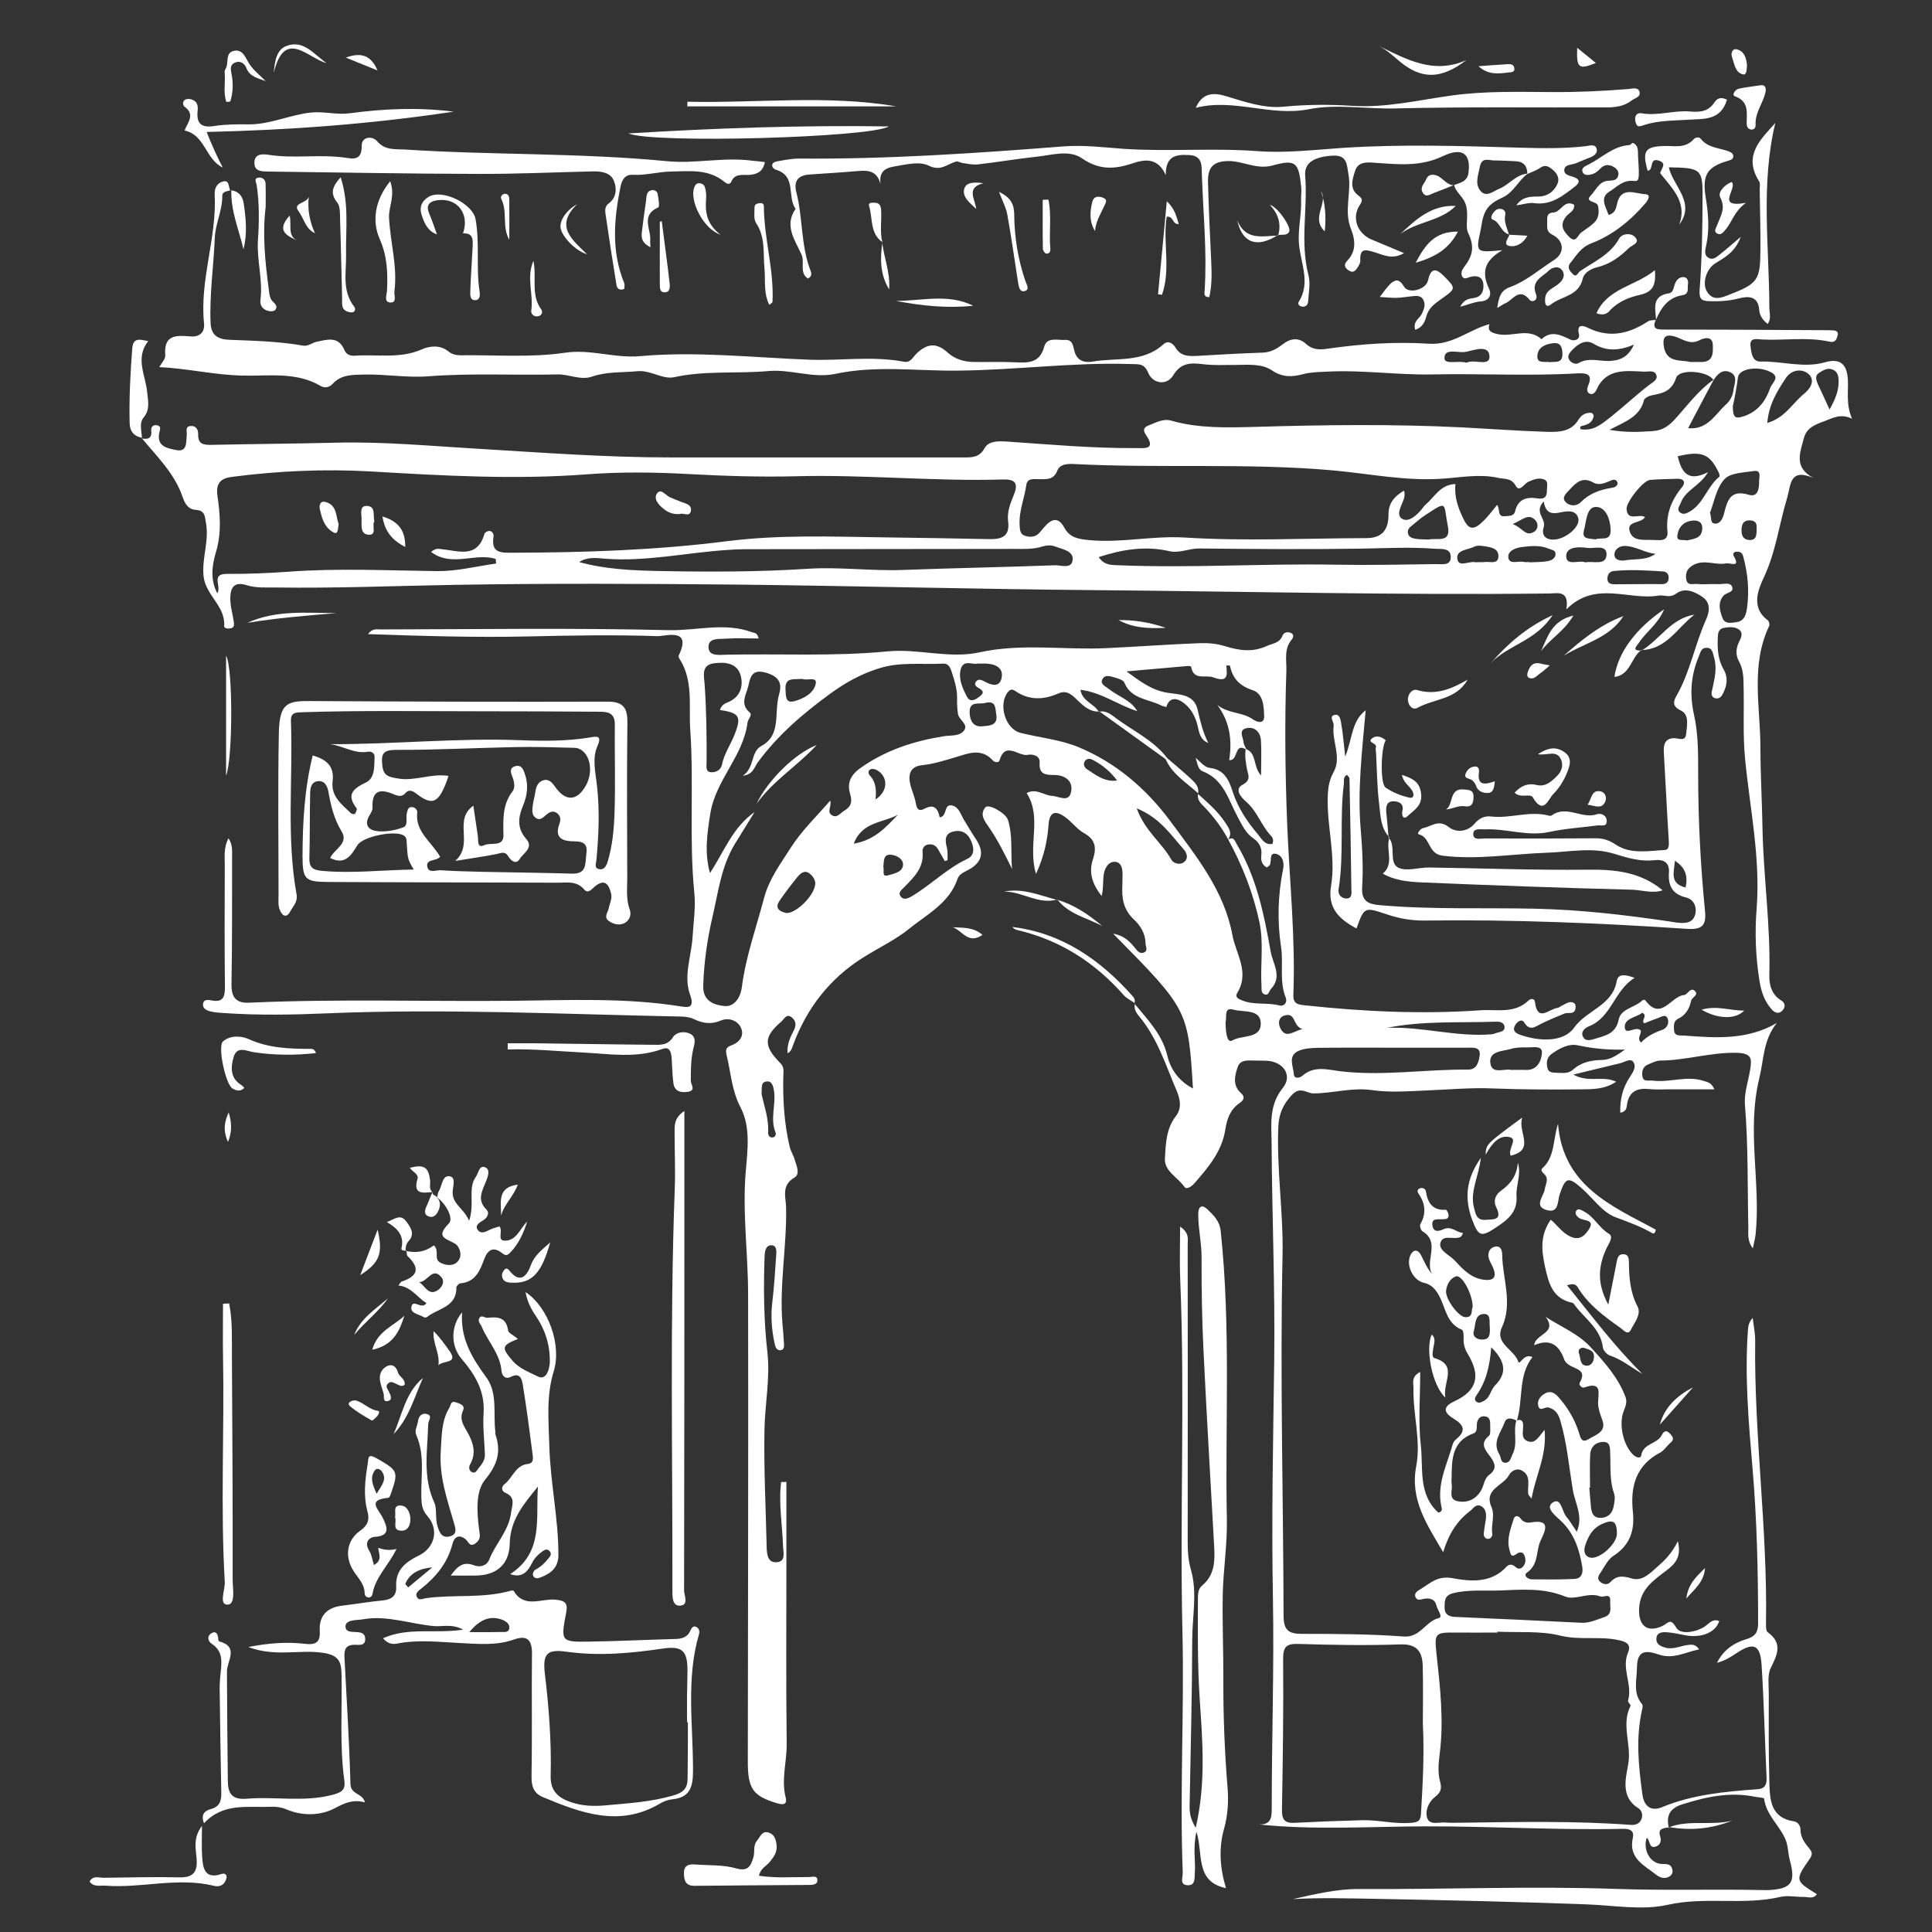 <?xml version="1.0" encoding="utf-8"?>
<!-- Generator: $$$/GeneralStr/196=Adobe Illustrator 27.6.0, SVG Export Plug-In . SVG Version: 6.00 Build 0)  -->
<svg version="1.1" xmlns="http://www.w3.org/2000/svg" xmlns:xlink="http://www.w3.org/1999/xlink" x="0px" y="0px"
	 viewBox="0 0 1322 1322" style="enable-background:new 0 0 1322 1322;" xml:space="preserve">
<rect x="0" y="0" width="1322" height="1322" fill="#333333" stroke="none"/>
<style type="text/css">
	.st0{display:none;}
	.st1{display:inline;fill:#A1A1B2;stroke:#000000;stroke-width:4;stroke-miterlimit:10;}
	.st2{fill:#FFFFFF;}
</style>
<g id="Calque_2" class="st0">
	<path class="st1" d="M1207.5,100.6L147,94.6l-3,1192h387c0,0-147-647,136-654s158,657,158,657l387-2L1207.5,100.6z"/>
</g>
<g id="Calque_1">
	<g>
		<path class="st2" d="M1142.1,1250.3c-3.3,0.8-8,0.4-6.1,6.3c1.1,3.3-0.1,6.1-3.2,7c-4.7,1.4-3.5-4.4-6-6.1
			c-2.7,8.3,2.2,17.2,9.7,17.9c3.2,0.3,6.7-0.7,7.8,3.7c0.5,1.9-0.1,3.7-1.8,4.8c-3.2,2.1-6.5,1-9.1-1c-8.3-6.5-19.3-11.3-16.1-25.4
			c1.1-4.9-2.3-6.2-6.5-6.1c-45.2,1-90.3-1.8-135.5-1.7c-37.7,0.1-75.6,2.7-113.9-1.3c8.3,0.3,8.8-4.7,8.8-10.7
			c0-48.5,1.7-96.9,0.8-145.4c-1-53.9,0.2-107.8,0.9-161.7c0.6-49.6-1.5-99.1-1.8-148.7c-0.1-12.8-1.9-25.6,7.7-37.5
			c7.1-8.8-0.1-18.5-11.9-18.6c-1.8,0-3.6-0.1-5.4-0.1c-5,0.2-11.5-1.4-13.5,4.2c-2,5.7-3.9,12.6,2.1,18c3,2.7,2.1,4.8-0.9,6.9
			c-6.4,4.4-8.6,10.7-9.8,18.3c-2.3,14.8-11.8,26-21.4,36.9c-1.7,1.9-5.2,4.2-6.5,2.2c-4.5-6.6-14-10.8-13.4-19.6
			c0.6-9.8,0.8-20.2,7.4-28.7c4.2-5.4,3.2-11.5,0.7-17.4c-7.5-17.5-13.1-35.9-25.6-50.9c-2.1-2.5-3.9-5.3-3-8.9l-0.2,0.2
			c8.9,10.9,18.9,20.8,22.4,35.6c2.2,9.4,8.1,17.4,17.5,22.3c-3.3-53.9-3.3-53.9-54.6-105.9c7.4,1.2,11.5,5.4,15.3,10.2
			c1.3,1.7,3,3.6,5.4,2.8c3.6-1.2,1.4-4.3,1.4-6.5c0-6.7-3.6-12.2-7.9-16.2c-7.3-6.8-8.4-14.7-7.9-23.6c0.1-2.2,0-4.3,0.1-6.5
			c0.2-4.3-0.7-9.2-5.2-9.4c-4.6-0.2-7.1,4.6-7.7,9c-0.6,4.7-0.1,9.6-1.4,14.4c-6-7.6-9.1-15.6-6-24.9c2.5-7.5,2.2-13.6-6-18.1
			c-4.9-2.7-8.4-7.8-13.1-11.1c-6.3-4.5-10.6-3.8-11.2,5.3c-0.8,10.6-2.8,21-8.6,33.7c-5.9-19.9,4.4-38.6-6.4-55.3
			c6.5-3.6,11.8,1.6,17.4,1.9c4.8,0.2,11.8,5.1,13.1-3.3c1.2-7.4-4.8-11-11.7-11c-6.2,0-10.5-0.6-9.9-8.6c0.3-4.9-5.3-5.8-8-5.2
			c-6.4,1.4-15.5-9.8-19.5,3.9c-0.5,1.7-3.4,1.3-4.7-0.2c-7.8-8.6-16.8-4.6-25.2-2.1c-7.6,2.2-15.1,4.7-23.1,5.5
			c-7.7,0.8-9.5,5.8-8.2,12.3c0.9,4.5,3.1,8.8,3.9,13.4c0.7,4.1,1.8,6.3,6.2,4c6.5-3.5,9.1,0.3,10.2,6c5.5-0.7,2.5-9.6,8.6-8.1
			c4.6,1.1,5.8,6.1,8,9.8c2.6,4.3,5.2,8.7,8,12.9c6.4,9.4,4.5,16.7-6.1,21.9c-2.7,1.3-5.5,3-6.3,5.6c-5.6,16.7-21.3,24.5-33.2,34.2
			c-8.9,7.3-20.9,13-31.4,19.6c-22.9,14.4-38.5,34.6-47.9,59.8c-0.8,2-1,4.3-3.8,5.7c-0.5-6.1,1.9-11.1,4.4-15.9
			c1.8-3.5,1.2-6.5-1.6-8.7c-3.5-2.8-5.2,1.3-7,2.9c-12.1,10.3-12.5,16.6-0.8,28.4c3,3,2.1,5.8,2.1,8.8c-0.4,16.3,0.6,32.4,4.3,48.3
			c0.7,3.1,2.6,5.9,3.5,9c1.2,4.1,3.9,9.8-0.1,12.2c-9.4,5.5-5.9,13.4-5.8,20.9c0.5,26.4-4.7,52.6-2.5,79.1c0.4,4.3,0.8,8.6,1,13
			c0.1,2,0.6,4.9-2.3,5.2c-2.6,0.3-3.6-2.2-4-4.3c-2-9.2-2.8-18.5-1.7-28c1.3-10.8,2-21.6,2.7-32.4c0.2-2.7,0.6-6.9-3-7.1
			c-3.9-0.2-4.7,3.5-4.9,7.1c-0.8,22.1-0.6,44.2,1.9,66.1c2,17.8-1.7,35.3-2,52.9c-0.5,26.8,0.9,53.5,1.5,80.3
			c0.1,4.8,0.6,10.8,6.6,10.5c6.9-0.3,4.7-6.9,4.6-11.2c-0.5-14.6-3.1-29.1-1.3-43.7c1.2,0,2.4,0,3.6-0.1c0,18.1,0,36.3,0,54.4
			c0,41.6-0.3,83.3,0.2,124.9c0.1,12.3-3.8,24.4-0.7,36.7c1.3,5.2-2.2,5-5.9,3.9c-16.6-5-20-9.9-20-28.5
			c0.1-106.5,0.4-212.9,0.2-319.4c0-28.2-4-56.4-1.6-84.6c1.3-15,3.3-30.4-3.5-43.5c-6.1-11.6-6.6-23.5-9.5-35.4
			c-1-4.2-0.7-5.8,3.2-7.2c5.4-2,8.9-6.4,6.6-11.8c-2.3-5.3-8.5-7.4-13.8-5.2c-6.8,2.9-12.5,1.9-18.6-1c-2.5-1.2-5.5-1.6-8.3-1.7
			c-80.9-1.6-161.9-5.6-242.8-2.2c-23.5,1-46.9,1.4-70.3-0.2c-3.2-0.2-6.5-0.4-9.6-1.2c-2.3-0.6-5.2-2-4.8-5
			c0.5-3.6,3.9-2.8,6.1-2.4c7.9,1.4,8.9-2.7,8.9-9.3c-0.3-27.9-0.2-55.7-0.1-83.6c0-5.7-0.8-11.6,2.5-18.1c3,4.4,2.5,8.6,2.5,12.5
			c0,29,0.1,57.9-0.4,86.9c-0.2,9.2,2.8,13.6,12.3,13.1c60.3-2.7,120.7-0.7,181.1-1.3c37.9-0.4,75.9-2.2,113.7,3.8
			c4.9,0.8,10.2,1.6,6.7-7.9c-4.7-12.8,0.9-26.4,1.7-39.6c0.6-10,2.2-20.2,1.2-30.1c-3.7-37.2-0.2-74.6-2.8-111.8
			c-1.1-16.3,2.3-33.5-7.4-48.5c-0.4-0.6-0.7-1.6-0.5-2.1c9.4-19.4-9-13.2-14.4-13.3c-29.6-1-59.2-0.5-88.8,0.2
			c-36.1,0.8-72.1-0.3-109.4-1.6c3-4.1,6-3.2,8.5-3.2c65.8-0.1,131.6-1.1,197.4,0.5c18.9,0.4,38.1-5.5,56.8,1.4
			c1.6,0.6,3.7,0.1,4.6,4.3c-7.5,0-14.8-0.4-22.1,0.1c-4.7,0.4-12.3-0.8-12.2,5.7c0,6.6,7.4,5.4,12.2,5.3
			c36.8-0.8,73.7,1.3,110.5-2.3c20.8-2,41.9,5.2,62.6,0.7c29-6.4,58.1-1.5,87.1-2.9c21.2-1,42.5-2.6,63.7-3.4
			c5.7-0.2,11.7,0.3,17.1,2c9.8,3,18.9,4.5,28.9-0.1c4.2-1.9,8.7-1.9,10.7-7.1c0.8-2.2,3.5-2.8,5.7-1.8c2.2,0.9,1.8,3.1,0.6,4.5
			c-5.6,6.6-3.4,14.3-3.7,21.8c-1.2,35.1-0.8,70.2,0.6,105.3c1.6,38.6,5.7,77.2,4.2,115.9c-0.3,6.5,3.4,6.8,7.9,7.3
			c39.9,4.3,80,6.2,120.1,3.4c11.2-0.8,23.4,2.6,33-6.8c1.2-1.2,4-1.5,4.3,1c1.7,14.5,9.8,4.7,15.4,4.2c1-0.1,1.9-1.1,2.9-1.5
			c2.8-1.2,5.5-3.9,8.8-1.6c0.6,0.5,0.8,2,0.7,3c-0.5,5.1-4.8,2.9-7.5,3.9c-5.3,2.1-10.6,4.4-15.8,6.9c-4.1,1.9-7.8,5.7-11.8-0.7
			c-1.7-2.8-4.6-0.8-6.1,1.6c-2.2,3.5-0.3,5.4,2.8,6.6c13.5,4.9,30.3,5.4,37.4-4.7c8.6-12.1,26.1-15,29.1-31.6c1-5.8,6-4.7,12.3-2.5
			c-14.1,8.8-15.7,26.9-31.1,33.1c-2.7,1.1-6.3,3.7-4,7.6c1.7,3,5.4,1.8,8,1c7-2.2,14.2-3.3,16.2-13.1c1.5-7.6,11.2-8.2,16.2-13.2
			c0.4-0.4,1.7-0.4,1.9-0.2c10.9,15,17.7-2.8,26.6-3.4c2.4-0.2,4.3-5.4,7.1-3.1c3.6,2.9-1.7,4.5-2.2,6.9c-1.2,5.6-3.7,9.9-9.1,12.5
			c-3.1,1.5-2.8,5-2.6,7.8c0.3,4.2,4,3.4,6.7,3.6c21.6,1.6,43.2,3.3,63.6-8.6c-9.3,11.5-8.9,25.1-12,37.9
			c-8.7,35.7,1.1,71.3-2.5,106.7c-0.3,2.8-1.1,5.5-1.9,9.6c-4-5.2-3-10-3.1-14.4c-0.6-27.9,0-55.8-2.3-83.6
			c-0.7-8.5,2.4-16.4,3.6-24.6c1-6.5,1.6-11-9.3-11.2c-17.8-0.4-34.6,5.2-52.2,5.3c-2.7,0-5.5,1.5-8.2,2.6c-3.6,1.4-4.6,4.5-4.1,8
			c0.6,4.3,4.2,2.8,6.9,3.1c11.8,1.6,23.6-3.7,35.3,0.3c2.4,0.8,5,1,7.1,5.7c-10.8,0-20.8,0-30.8,0c-4.7,0-9.4,0.3-14.1-0.2
			c-8.7-0.9-13.9,2.3-15,11.3c-0.3,2.2-0.8,4.2-4.5,4.9c-0.3-9,1.6-16.9,6.4-24.2c2.1-3.2,5.1-7.4,2.3-10.8c-2-2.4-6,0.5-9,1.2
			c-9.9,2.3-19.7,4.8-31.8,7.7c10.5,5.9,20,0.4,29.3,4.9c-7.9,5.2-15.8,5.1-23.3,5.2c-20.2,0.2-40.5,0.2-60.7-0.6
			c-15.5-0.7-31,0.8-46.5,1.4c-12.3,0.5-24.6,1.5-36.8-0.3c-13.5-1.9-26.5,2.2-39.8,2.3c-4.6,0-9-5.1-14.7,0.9
			c-6.2,6.6-9,13.1-9.4,21.9c-1.2,29.4,3.5,58.5,2.9,87.9c-1.8,82.2,0.5,164.3,0.7,246.5c0,10.1,3.3,12.6,12.8,12.6
			c23.1,0,46.3,0.1,69.3,1.8c11.6,0.9,14.9-10.4,24.1-12.6c3.1-0.8-0.9-5.6-1.6-8.5c-0.9-4.4-4.5-5.4-8.4-4.7
			c-2.2,0.4-4.6,1.5-5.8-0.9c-1.5-3.1,1.6-4.7,3.5-5.8c6.6-4.1,11.6-9.3,21.8-7.4c12.2,2.3,26.3,3.5,36.6-7.6c2-2.2,4.2-2.2,6.5,0
			c2.1,1.9,4.2,1,5.5-0.9c1.6-2.2,1.4-5,0.4-7.3c-1.1-2.5-3.4-2.2-5.4-0.7c-3.8,2.8-4-0.3-4.7-2.8c-2.1-7.4,0.7-14.3,2.8-21.1
			c0.7-2.5,3-2.9,4.8-0.4c1.7,2.3,4,3.1,6.7,2.7c13.3-2.3,11,4.2,7.1,12.1c-3.5,7.2-1.2,16.6-9.5,22.2c-2.6,1.8,0.4,4.5,3.3,4.6
			c9.8,0.1,19.5,0.2,29.3-0.3c5.1-0.3,6-4.4,5.2-8.8c-2-11.5-5.4-22.1-14.2-30.6c-3.5-3.4-11.3-9-6.2-12.7c6-4.3,6.5,5.8,9.5,9.4
			c2.5,3,4.5,6.4,7.2,10.4c4.6-10.4-1-19.1-2.6-28.2c-2.7-15.9-4-32.1-8.6-47.7c-1.3-4.5-3.3-7.8-8.1-9.1c-2.4-0.7-6,3.3-7.1-1.3
			c-0.8-3.4,1.3-6.2,4.3-8.1c3.9-2.4,6.9-0.7,9.5,2.2c6.1,6.8,10.8,14.6,13.7,23.2c1.4,4.1,1.8,8.9,7.1,5.6c4.5-2.8,12.4-4.9,9.3-13
			c-1.4-3.8-2.7-7.3-2.9-11.3c-0.2-5.9,3.6-15.7-9.4-11c-1.6,0.6-4.1-1.7-3.1-3.4c4.9-8.5-2.4-9-6.9-11.7c-1.5-0.9-3.1-2.3-3.7-3.9
			c-3.5-9.8-9.4-14.8-20.6-9.9c0.4-7.8,16.4-8.1,7.8-19.4c10.3,6.6,22.3,11.6,30.4,20.3c9.4,10.2,19.2,20.9,24.3,34.6
			c1.2,3.3,0,6.3-1.2,9.4c-3.7,9-0.4,23.7,6.6,30.2c1.7,1.6,4.9,2.7,5.3,0.4c1.3-8.5,10.9-7.8,14-13.9c1.6-3.1,3.3-3.7,5.7-1.1
			c1.8,1.9,3.3,3.9,0.3,6.3c-2.5,2.1-4.3,5.2-7.1,6.7c-16.6,8.7-20.4,23.3-18.6,40.3c1.4,13-2,23.1-13.4,30.4
			c-3.7,2.4-5.9,7.2-8.5,11.1c-1.4,2-3.1,4.5-0.3,6.7c2.1,1.7,4.9,2.2,6.9,0c4.4-4.8,8.8-4.1,14.6-2.4c7.4,2.2,12.8-4,17.8-8.3
			c4.8-4.2,9.5-8.8,13.7-17.2c2.6,10.7-1.8,15.5-7.8,20c-8.8,6.7-18,12.8-18.7,25.8c-0.7,11.9,5.5,17.2,16.1,12.1
			c4.1-2,5.2-5.7,9.4,1.4c2.7,4.6,12.6,3.2,18.9-0.6c3.2-2,5.6-6,10.4-4.1c-2.3,7.7-12.1,11.8-23,9.8c-4.2-0.8-8.5-1.8-12.7-2.1
			c-3-0.2-7.1-0.2-7.3,4.4c-0.2,4.1,3.4,5.4,6.5,6.2c5.5,1.4,10.5-1.6,15.9-2c2.2-0.2,4.3-0.4,6.9,3.1c-9.7,1.9-17.7,7-27.8,3.5
			c-10.6-3.7-14.7-1.5-14.8,9.4c-0.1,8.1-2.9,17.1,3.5,24.6c0.7,0.8,0.3,2.6,0,3.9c-4.4,19.3-2.4,38.4,0.2,57.7
			c1.2,9.1,6.6,11.7,13.4,8.9c21.1-8.7,43.2-10.7,65.4-12.3c5.2-0.4,6.4-3.2,6.2-8c-1.2-25.6-1.8-51.3-3.4-76.9
			c-0.9-14.4-5.7-16-17.8-7.8c-3.8,2.6-7.9,4.9-12.7,6.2c4.1-8.5,11.3-13.6,20.1-16.2c5.9-1.7,8-4.7,8-10.7
			c0-35.4-0.8-70.8-3.8-106.1c-2.7-31.7-5.5-63.5-3.1-95.4c0.2-2.5,0.8-4.9,3.2-7.6c0.6,5.3,1.8,10.6,1.7,15.9
			c-0.8,64.5,8.5,128.5,7.4,193c0,2.1-0.1,5.2,1.1,6.1c10.5,7.6,6.7,15.4,2.1,24.6c-2.3,4.8-1.3,11.4-1.3,17.1
			c0,20.3-0.2,40.6,0.4,60.8c0.3,12,0.7,24.6,16.9,27c2.8,0.4,4.4,3.3,4.4,5.6c0,5.6,3.1,9.4,6.3,13.3c1.8,2.2,1.9,4,0.1,6.6
			c-10.3,14.9-10.2,15,4.8,24.3c-2.3,3.5-5.8,1.9-8.8,1.9c-5.4,0.1-11.1-1.2-16.2,0c-25.4,5.9-51.3-0.4-77.1,5.4
			c-17.5,3.9-36.7,0.4-55.1-0.3c-48.4-1.8-96.8-2.9-145.3-3.8c-18.7-0.3-37.4-0.9-56.1,0.2c15-3.3,29.7-7,45.3-6.9
			c58.5,0.3,117.1-2.1,175.6-0.1c33.6,1.2,67.1,0.1,100.6,0.8c1.4,0,2.9,0.1,4.3,0c15.4-0.8,18.5-5.2,14.3-20.4
			c-1.2-4.5-1.2-9.7-2.7-13.6c-3.9-9.9-13.5-17.1-14.9-28.6c-0.1-0.6-3.9-0.8-6-1.2c-17.4-3.6-33.9,0-50.4,5.3
			c-8.5,2.7-10.9,8.3-8.6,16.5L1142.1,1250.3z M852.9,513c-8.7-5.5-5.2,7.8-11.8,7.1c2.1-13.4,0.5-26.1-8.1-37.7
			c7.5,6,16.9,4.7,24.1,9.7c2.5,1.8,8.1,4,7.9-2.1c-0.2-6.5-0.5-15.3-7.8-17.7c-9-3-13.8-8-15.6-16.8c0-0.2-1.2-0.1-2.5-0.1
			c0.7,6.6,1.3,11.9-8.9,8.1c-5.4-2-13.5,2.5-15.2-7.4c0-0.2-1.3-0.4-2-0.4c-14.1,1.2-28.1,2.5-42.2,3.7c9,6.6,17.1,12.8,27.8,14.6
			c8,1.3,18.5,0.7,20.9,11.7c1.8,7.8,3.6,15.5,7.3,22.7c-5.5-2.2-6.2-6.8-7.3-11.7c-1.6-6.7-4.9-12.9-11-16.7
			c-4.5-2.8-8.7-2.2-10.4,3.8c-1.3-0.4-2.8-0.6-4-1.3c-8.8-4.3-20.2-4.2-24.8-15.5c-0.7-1.7-4.1-2.7-6.5-3.4c-3-0.9-7-2.3-8.6,1.5
			c-1.4,3.2,2.4,4.6,4.6,6.4c6.4,5.1,15,7.5,19.4,15.1c-13-4-24.3-12.8-38.9-14.6c1.3,8.1,9.6,9.5,12.6,15.2l0.3-0.3
			c-7.4,0.3-11.8-4.9-16.5-9.3c-3.5-3.3-6.8-5.2-11.5-3.1c-9.8,4.3-19.5,4.9-28.9-1.3c-1.8-1.2-3.4-2.3-5.5,0.2
			c-7,8.4-2,25.5,8.6,28.1c13.2,3.3,27.1,4.6,39.5,9.7c25.7,10.7,46.3,28.3,63,50.8c17.8,24.1,36.8,47.5,42.4,77.9
			c2.4,12.9,12,25.4,3.3,39.5c-1.8,3,0.9,4.2,3.5,5.2c8.2,3.3,17,1.2,25.4,3.4c2.9,0.8,5.7-1.8,4.2-5.6c-4.4-11.1-1.4-22.8-3.1-34.2
			c-2.7-17.9-2.2-35.8,1.4-53.6c1-4.8-0.7-9.7-5.3-10.4c-4.4-0.7-2.4,5-3.8,7.6c-0.4,0.8-1.4,1.2-2,1.8c-3.8-2-4.2-5.3-3.8-8.6
			c0.6-4.9-1.7-8.8-5.3-11.2c-5.5-3.7-7.9-9.3-10.8-14.6c-6.4-11.7-9.5-25.8-24-31.4c-3.5-1.3-3.6-5.9-4.9-9.2
			c3.1,2.4,6.1,6.4,9.4,6.8c10.4,1.1,13.4,8.4,16,16.4c3.6,11.1,10,20.6,17.5,29.4c2.3,2.8,4.6,7.4,9.7,6.2c1-2.7,0.1-4.4-1.1-5.6
			c-6.6-7-9.4-16.8-17-23.3c-2.7-2.3-8.5-8.2-2.4-11.5c6.1-3.3,3.9-6.6,3.1-10.5c-0.8-4.6-1.7-9.2-0.9-14c7.8,2.7,4.8,12,10.5,18.1
			c0-9.2,0.4-16.8-0.1-24.2c-0.4-5.3-4.1-9.2-9.5-8.2c-6.3,1.1-2.6,6.3-2.4,9.7C851.1,509.7,852.3,511.3,852.9,513z M1024.6,1116.5
			c0,0.2,0,0.4,0,0.6c-9.8,0-19.5,0.1-29.3,0c-13.3-0.1-13.8,0.7-12.4,14.1c2.5,23,5.2,46,2.2,69.2c-0.8,6-1.3,12.6,0.2,18.3
			c1.4,5.1,0.8,7.6-3.3,10.8c-4.5,3.5-7,9.6-5.4,14.5c1.7,5.2,8.2,2.7,12.7,3.1c3.9,0.3,7.9,0.1,11.9,0.1
			c38.2-0.5,76.4-1.3,114.6,1.5c3.3,0.2,5.9-0.7,7.2-3.5c1.3-2.8,0.7-6.2-1.9-7.9c-12.7-7.8-8.4-21.2-6.9-30.5
			c2.2-13.4-5-26.7,1.5-39.5c0.4-0.7-2-2.7-1.7-3.6c3.3-11-4.7-21.8,0-32.9c2.5-5.8-1.6-7.5-6.4-8.5c-13.1-2.9-26.5,0.2-40-3.1
			C1054,1115.8,1039.1,1117.2,1024.6,1116.5z M516.3,555.7c-4.5,7.2-9,14.5-13.4,21.7c-9.4,15.4-11.4,33-15.4,50.1
			c-3.6,15.6-5.8,31-6.3,47c-0.4,11,8.1,13.2,14.4,13.9c6.3,0.7,11-5.1,12-12.8c2.7-21,9.9-41,15.3-61.4c3.4-12.8,11.3-23.3,18.1-34
			c7.5-11.8,17.9-21.7,27.1-32.4c1.1,4.3-2.6,7.6,1.1,10c3.4,2.3,5.8-1.4,8.4-3c4.7-2.8,5.8-5.9,4.1-11.6
			c-2.2-7.3,0.2-12.9,7.4-17.9c17.2-12.1,36.2-18.2,56.6-21.5c4.8-0.8,11,0.2,14-4c3.1-4.3-3.6-7.2-4.2-11.3
			c-0.5-3.6-0.7-7.2-0.6-10.8c0.1-6.3-1.8-12.1-3.7-18c-0.9-2.9-2.3-5.8-5.7-5.6c-15,0.8-29.8-1.5-44.9,3.5
			c-12.3,4-22.2,9.6-32.7,17.2c-18.7,13.7-35.7,28.2-49.4,46.9c-2.4,3.2-3.1,8.3-10.2,9.1c8.2-5.5,5.2-16.3,12.6-20.3
			c8-4.3,9.7-11.1,10.3-18.7c0.4-5.8,0.4-11.4,2-17.1c2.3-8.1-1.1-12.2-9.5-14.5c-9.5-2.6-10.4,3.7-11.7,9.4
			c-1.4,5.8-5.9,12.1,1,17.9c2.1,1.8-1.2,4.5-1.5,6.9c-2.9,23.1-21.9,39.4-25.5,62.5c-2.1,13.5-4.1,26.5-0.2,40.5
			C495.4,582.9,501.3,566.1,516.3,555.7z M973.6,1179.3c0-12.2,0.3-26-0.1-39.7c-0.3-9.2-3.8-14.8-15.2-14.4
			c-23.1,0.8-46.2,0.4-69.3-0.3c-8.4-0.3-11.1,1.4-11,10.4c0.3,34.3-0.2,68.7-0.8,103c-0.1,6.6,1.7,9.3,8.4,9
			c15.5-0.8,31-1.4,46.5-1.8c11.2-0.3,22.2,2.8,33.4,1.8c3.9-0.4,6.5-0.6,6.8-5.9C973.5,1221.2,974.7,1201,973.6,1179.3z
			 M1026.5,1088.3c-10.8,0.4-21.6-0.8-32.3,1.9c-6,1.5-5.7,5.8-5.7,10c0,4.5,2.9,6,7.2,6.2c28.8,1.2,57.6,2.6,86.3,4
			c5.6,0.3,10.5-2.1,15.6-3.8c6.1-2,3.9-6.9,4.2-10.9c0.4-6.2-4.3-2.4-6.7-3.3c-8.2-3.2-17.2,2.8-24,0.1
			C1056.2,1086.4,1041.5,1087.7,1026.5,1088.3z M951.1,716.9c-16.6,0-33.1-0.1-49.7,0.1c-4.2,0.1-8.8,0.4-12.7,2
			c-7.8,3.4-3.7,10.5-3.4,15.9c0.2,3.5,3.9,2.9,5.9,1.2c7.9-7,17.1-4.2,25.8-3.1c29.2,3.5,58.3-1.4,87.4-1.1
			c6.4,0.1,7.5-5.6,8.1-9.8c0.7-5.9-4.6-5.2-8.4-5.2C986.5,716.9,968.8,716.9,951.1,716.9z M492.6,485.8c1.3-3.7,3.6-4.5,6-5.5
			c7.9-3.4,10.1-10.8,8.3-17.7c-2.2-9-10.8-9.8-18.6-8.7c-8.5,1.2-6.6,8.6-6.2,13.7c1.3,18,1.5,35.9,1.4,53.9c0,2.7-0.9,6.6,3,6.9
			c3.2,0.3,6.8-1.5,7.5-5.1c1.5-7.6,6-13.8,8.7-20.8C507.5,490.3,506,487.8,492.6,485.8z M648.4,588.6c-0.6,0.2-1.3,0.4-1.9,0.6
			c-1.6-2.7-3.1-5.5-4.7-8.2c-1.4-2.5-3.7-3.5-6.3-3.2c-3.1,0.3-4.5,2.7-4.2,5.3c0.9,10.6-5.8,17-12.3,23.7c-1.8,1.9-5.2,4-2.3,7.1
			c1.9,2,4.7,0.8,7-0.5c13.2-7.8,24.1-19.1,38.2-25.7c5.4-2.5,4.7-8.2,2.1-13.3c-2.5-5-6.9-6.7-11.7-5.4c-6.1,1.5-5.7,6.2-4.3,11.3
			C648.6,582.8,648.3,585.8,648.4,588.6z M1088,1017.9c-0.2,0-0.3,0-0.5,0c0.4,4.3,0.7,8.6,1.1,13c0.4,3.8,1.3,7.5,6,7.7
			c4.9,0.2,8.4-2.4,9.4-7.2c0.7-3.1,1.4-6.8,0.4-9.6c-3.1-8.8-2.2-17.8-2.6-26.8c-0.2-3.9,0.5-8.9-5.6-8.3c-4.8,0.4-7.9,3.7-8.1,8.6
			C1087.7,1002.8,1088,1010.4,1088,1017.9z M1111.9,718.2c-11,0.3-21.5-0.6-32.1-2.9c-6.5-1.4-12.6,2-18,5.8
			c-3.5,2.4-3.8,6.3-2.9,9.8c0.8,3.5,4.4,3,7.2,3.2c3.6,0.2,7.5,0.4,10.3-2.2c5.8-5.2,12.6-6.5,20-6.6
			C1102.4,725.1,1107,721.6,1111.9,718.2z M949.1,703.3c24.1-1,47.7,6.5,71.8,4.4c1.1-0.1,2.1-0.6,3.1-0.9c2.3-0.8,5.7-0.8,5.5-4.1
			c-0.2-3.2-3.5-3.7-5.8-3.6C998.9,700,974,698.3,949.1,703.3z M1033.9,732.1c4.3,0,7.2-0.1,10,0c8.3,0.5,10.9-6.7,11.2-11.7
			c0.3-5.4-6.6-3.5-10.5-3.7c-3.5-0.1-7.3,0-10.6,1c-5.8,1.7-15.4,1.4-14.2,9.8C1020.8,735.5,1029.9,730.9,1033.9,732.1z
			 M668.4,454.1c-2.9,0.9-9.4-3.2-11.1,4.2c-1.5,6.6,1.4,12.8,4.4,18.5c2,3.8,5.4,2.3,8.2,0.1c2.2-1.7,4.2-3.3,0.6-5.6
			c-1.7-1.1-4.4-2.2-2.8-4.7c1.8-2.7,4.3-1.1,6.7,0.1c4.5,2.3,9.7,3.7,11-3c1.2-6.1-3.4-9-9.1-9.5
			C674.2,453.9,672,454.1,668.4,454.1z M557.9,604.3c-0.2-2.6-2-5.4-4.7-7.1c-3-1.8-5.6,0.6-7.4,2.7c-4.3,5.3-8.4,10.7-12.3,16.3
			c-3.1,4.5-1.2,7.1,3.9,8.4C543.5,626.2,557.7,613,557.9,604.3z M777.8,553.1c5.7,15.7,17.4,23.7,23.8,35.3
			c1.2,2.2,5.7,3.9,8.7,1.4c3.2-2.6,1.7-6.4-0.4-8.7C801.1,571.2,793.8,559.7,777.8,553.1z M838.6,699.3c0.1,10.2,1.8,14.2,4.5,12.7
			c6.6-3.9,19.2-1.1,19.6-11.1c0.4-10.7-11.8-8.1-18.6-10C837.1,688.8,839.7,696.3,838.6,699.3z M1106.4,1049.5
			c0-8.6-2.6-10.2-10.4-6.6c-6.5,3-9.4,8.7-11.4,14.9c-1,3.2-0.6,6.9,3.4,8C1094.2,1067.4,1106.4,1056.5,1106.4,1049.5z
			 M1125.2,700.2c-2.9-1.7,2.8-5.2-1.5-7.2c-4,3.3-12.5,3.6-11.9,10.2c0.5,5.5,7.6-1.5,10.9,1.9c0.6,2.7-2.9,5.2,0.2,8.3
			c4-4.3,9-6.8,14.5-8.7c3.5-1.2,5-4.9,3.6-8c-1.4-3-4.4-0.8-6.7,0C1131.3,697.7,1128.4,699,1125.2,700.2z M674.9,480.8
			c-4.4,1.7-12-2.1-11.4,7.4c0.4,5.6,2.9,9.3,8.5,8.8c4.4-0.5,11.1-0.1,9.7-8.1C681,485,681.7,479.5,674.9,480.8z M548.8,464.5
			c-5,0.8-11.9-1.7-11.3,7.4c0.3,3.9-0.3,9.4,5.6,8c6.6-1.6,13.9-5.6,15.1-12.2C559.2,462.7,552,466,548.8,464.5z M521.1,748.5
			c1.7,8.2,5.1,17,4.5,26.5c-0.1,1.4,0.8,3.7,3.2,3.3c1.7-0.3,2.4-2.1,1.9-3.3c-3.9-9.4,0.4-19.2-1.1-28.7c-0.6-3.5-1.5-7.1-5.6-6.2
			C520.4,740.8,521.5,744.8,521.1,748.5z M584.2,577.3c14.5-2.5,22.1-11.4,30.2-19.8C604.4,563.1,589.9,562.1,584.2,577.3z
			 M764.4,534.1c-4.4-5.9-9.7-10.4-16-13.8c-2-1.1-4.2-1.8-5.9,0.3c-1.6,2.1-0.6,4.5,1.2,5.7C749.9,530.3,755.7,535.2,764.4,534.1z
			 M599.1,547c8.9-5.6,8.7-16,0.6-20.2c-1.1-0.6-3-0.9-4-0.4c-2.1,1.1-1.6,3.1-0.3,4.5C599.5,535.3,599.7,540.9,599.1,547z
			 M604.4,593.2c1,2.1-1.6,7.2,3.5,5.7c3.7-1.1,9.4-2,10-6.7c0.5-4.4-4.3-6.9-7.9-7.3C604,584.2,605,589.6,604.4,593.2z
			 M891.1,704.1c-6.8-2.1-4.2-11.9-12.5-9.1c-4.3,1.5-4,6.2-2.1,9.3C880.1,710.4,884.4,706.1,891.1,704.1z M1083.6,922.2
			c-3-0.1-3.9,1.9-3.1,4.1c1.2,3,0.4,8,5.1,8.2c3.1,0.2,4.9-2.6,5.1-5.8C1091,923.7,1086.9,923.5,1083.6,922.2z"/>
		<path class="st2" d="M1133.1,218.6c-3.1,6.9,1,6.9,6.1,6.9c34.3,0,68.6,0.2,102.9,0.4c3.6,0,7.2,0,10.8,0.1c2.6,0.1,5.6,0.1,4.4,4
			c-0.7,2.3-1.5,4.6-5.3,3.8c-15.3-3.4-30.9-0.7-46.4-1.5c-3.1-0.2-8.5-1.6-7.8,4.3c0.5,4.3,1,11,6.9,10.8
			c14.7-0.4,29.4,4.7,44.1,0.5c9.8-2.8,14.8,0.7,15.6,11.2c0.6,8.5-1.5,17.3,2.9,27.4c-7.8-3.7-13.1-0.5-18.9,1.7
			c-6.3,2.3-12.2,4.4-14.1,11.7c-2.4,9.6-7.2,19.6,6.4,27.1c-16.3-6.9-15.2,4.9-17.8,13.6c-5.5,18.1-7.7,37-16,54.6
			c-3.9,8.3-9,20.6,2.8,29.3c0.8,0.6,1.3,2.8,0.9,3.8c-12.9,27-6,55.6-6,83.4c0,18,1.1,36.2,1.4,54.3c0.6,33.6,5.6,67,4.7,100.8
			c-0.2,6.4,1.2,13.7,8.2,17.8c2.8,1.7,3.1,4.8,0.3,7.3c-2.5,2.2-5,0.8-6.7-1c-5-5.5-7.3-12.1-8.5-19.5c-2.7-16.5-3.3-33.2-2-49.7
			c2.7-34.7-4.6-68.4-7.9-102.5c-1.6-16.3-0.6-32.5-1-48.8c-0.1-6.2,0-12.1-3.2-17.9c-2.4-4.2-2.1-9.1,0.2-13.5
			c1.4-2.7,2.7-5.9,0.1-8c-2.8-2.3-6.8-2-10.4-1.4c-4.3,0.7-4.3,4.3-4.4,7.6c-0.3,7.3,0.3,14.5,4.1,21c3,5.2,2.3,10.4-0.1,15.5
			c-1.1,2.4-2.5,4.8-5.6,4.1c-3.5-0.9-2.6-4.2-2.1-6.3c1.5-7.1,3.4-14.2,1.2-21.4c-0.9-2.8-0.8-7.1-5.5-6.8
			c-3.6,0.2-3.9,3.5-5.1,6.2c-5.4,13-6.2,25.8-3.1,39.8c2.9,12.9,2.8,26.6,2.8,40c0,31.5,1.6,62.9,4.7,94.2
			c0.9,9.5-1.8,12.7-11.9,12.1c-59.9-4-119.8-6.5-179.8-5.7c-8.7,0.1-17.3-1.3-25.6-4.1c-15.8-5.3-15.8-5.4-21.2,9.5
			c-11.8-6.3-20-13.9-17.4-29.1c3.5-21-3.3-41.7-2.2-62.7c0.3-5.5,1.2-10.2,4-15.3c5.6-10.1-1.4-21.1,0-31.7
			c0.3-2.5-3.5-6.4,0.6-7.3c4-0.9,4.2,4.1,4.7,6.9c1.1,6.1,1.5,12.4,2.6,21.6c5-12.3,4.2-24.2,14-31.7c-2.5,28-5.7,54.8-3.4,81.6
			c1.1,13,1.8,26.1,1,39c-0.7,10.1,4,12.1,12.5,12.8c35.4,3.1,70.8,1.6,106.2,2.4c30.7,0.7,61.2,4.2,91.5,8.7c2.5,0.4,5,0.9,7.5,1
			c4.6,0.3,8.9-0.6,10.2-5.9c1.3-5.4-1.3-10.2-6-11.4c-9.6-2.3-12.6-7.9-12-17c0.5-7-3.5-9.4-10.1-8.6c-9.5,1.1-18.3-1.6-27.4-4.4
			c-15.1-4.7-30.7-1.2-46.2-0.7c-23.7,0.8-47.3,5-71.3,2c-10.1-1.3-8-12.7-16.2-14.6c-1.5-0.3,1-3.9,3.1-4.3
			c5.7-1.1,10.4-6.2,17.4-0.7c4.6,3.7,12.5,3.8,17.7-2.3c3-3.6,6.8-5.5,11.4-4.9c13.2,1.5,26.2-4.1,39.4-0.6
			c0.7,0.2,1.6,0.2,2.1-0.2c10.1-7.3,20.7,2.9,31-0.8c2.3-0.8,6.2,0.5,6.5,4.2c0.4,4.9-3.7,3.2-6.2,3.5c-11.1,1.5-22.3,2.1-33.2,4.5
			c-15,3.2-29.3-2.5-44-1.8c-3,0.1-7.9-1.1-7.9,3.2c0,4.5,5,3,8,3c25.3,0.1,50.5,0.1,75.8-0.1c5.2,0,9.2,1.3,13.8,4.4
			c10.2,6.7,22.2,4.2,33.6,3.6c2.7-0.1,2.8-3.3,2.6-6.2c-1.3-20.2-2.2-40.4-3.4-60.6c-0.3-5.4,0.8-9.5,6.9-9.7
			c3.3-0.1,8,2.7,8.4-3.1c0.5-5.5,2.3-13-3.6-15.8c-6.6-3.1-4.9-6.9-2.7-10.7c9.1-16.1,12.3-34.6,19.8-51.3
			c2.7-5.9,3.2-11.8-2.2-15.6c-5.2-3.7-12.2-6.9-18.2-2.4c-4.4,3.3-8.2,0.7-11.8,1.3c-20.6,3.6-43.3-10.6-63.3,9.5
			c2.2-13.6-6.2-10.9-11.9-10.9c-103.8,1.2-207.5-1.4-311.3-2.3c-81.7-0.7-163.4-2.9-245.1-3.8c-64.3-0.6-128.7-0.9-193,0.2
			c-40.5,0.7-80.9,2.4-121.4,1.8c-6.8-0.1-13.7,0.5-20.4-1.6c-8.1-2.5-11.1,1.1-11.1,9.2c0,5.6,1.7,10.7,2.4,16
			c0.2,1.8,0.4,3.8-2,4.3c-1.8,0.4-4.7,0.2-4.6-1.5c1-13.7-12.7-21-14.1-34.1c-1.3-12.5,4-24.3,1.6-36.6c-0.8-4.4-0.5-8.4-6.8-8.8
			c-5-0.3-7.4-3.7-9.2-9c-5.4-15.9-17.5-27.5-27.9-40.1l-0.2,0.2c4.1,0.7,7.3,0.3,6.7-5.2c-0.3-2.6,1.2-4.3,3.9-3.8
			c3.3,0.6,2,3.1,1.6,5.1c-2.1,9.9,6.6,10.8,11.9,11.9c7.4,1.4,6.4-5.7,6.9-10.5c0.2-2.3-1.3-5.6,2.6-6c3.7-0.4,5.3,2.6,5.2,5.6
			c-0.2,6.7,3.5,7.4,8.9,7.3c28.5-0.6,57.1-0.8,85.6-1.5c32.4-0.8,64.9,2.3,97.4,4.2c43.6,2.6,87.2,5.9,131,5.9
			c66.9,0,133.7,0,200.6,0c5.9,0,11,0.2,14.6-6.3c2.8-5,9.2-4.9,14.7-4.6c29.5,2,59,4.7,88.7,4.5c6.3,0,14.1,1.2,7-9.1
			c-2.2-3.2-1.5-5.2,2.1-6.5c5-1.9,9.7-4.8,15.5-3.1c18.7,5.3,38,4.7,57,4.2c47-1.4,94.1-2,140.9,0.3c19.7,1,39.6,2.5,59.5,3.1
			c7.8,0.2,16.1-0.2,20.9-8.2c2.1-3.4,5-5.1,8.9-4.8c0.6,0,1.7,1.5,1.6,2.1c-0.6,4.2-3.7,5.9-7.5,6.7c-0.9,0.2-2.3,0.4-1.5,2.4
			c8.6,1.3,13.6-2.8,20.8-8.5c8.8-7,17.2-14.9,26.2-21.8c2.2-1.7,5.8-3.4,5-6.4c-1.1-4.1-5.5-2.6-8.4-2.7
			c-12.6-0.5-25.9-2.6-32.7,12.4c-0.9,2-2.8,3.9-5.1,2.4c-1.6-1-1.4-3.3-0.7-5c3.8-8.6-1.4-8.9-7.7-8.6c-32.8,1.9-65.7,0-98.5,0.7
			c-24.2,0.5-48.3-3.2-72.6-1.9c-5.4,0.3-10.7,0.3-16.1,1.7c-7.4,2-14,2.4-21.4-2.6c-7.1-4.8-16.7-3.7-25.4-3.7
			c-7.2,0-14.5,0.4-21.7-0.5c-8.4-1-15-1.2-20.4,7.6c-4.3,7.2-14,6-17.2-1.9c-2.7-6.4-6.4-5.6-11.8-5.8
			c-39.7-1.3-79.1,4.2-118.8,4.5c-27.6,0.3-55.7-3.7-83.3,2.2c-15.5,3.3-30.4-3.3-46-1.9c-21.4,1.9-42.9-0.5-64.4,4.2
			c-7.9,1.7-16.1-5-25.2-4.1c-10.4,1-20.9,0.2-31,3.7c-7.9,2.7-15.7-1.7-23.5-1.5c-29.6,0.7-59.1-1-88.7,1.3
			c-14.5,1.1-29.5-1.6-44.3-1.2c-7.5,0.2-15.3,0-21,6.4c-2.2,2.4-5.4,3-8,1.5c-17-10.1-36.1-6.7-54-7.2c-19.1-0.5-37.6-4.9-56.6-5.8
			c1.4-2.6,4.3-5.5,4.1-8.1c-1.2-14.3,7.6-13.7,17.4-12.9c6.2,0.5,9.8-2.9,9.1-9.2c-3-29.8,8.9-58.4,7.3-88.1
			c-0.2-4.1,1.6-7.4,5.3-8.6c5.1-1.6,3.9,3.7,5.4,6l0.2-0.2c-2.2,1-5.7,0.6-5.7,4c0.1,9.9-4.7,19-5.1,28.5
			c-0.8,19.5-3.7,38.8-2.9,58.4c0.3,8.7,5.5,11.2,12.6,11.5c16.9,0.7,33.9,1,50.6,4c3.6,0.6,6.1-1.9,9.2-2.6
			c7.4-1.5,15.1-4.2,19.2,5.7c1.3,3,3.8,4,7.1,3.8c15.3-1.1,30.9,2.3,46-4.4c5.2-2.3,12.4-3.2,18.1,1.5c2.3,1.9,5.1,2.6,8.1,2.6
			c23.8-0.3,48,1.7,71.3-1.7c17.9-2.7,34.2,3.9,51.7,2.3c38.3-3.4,76.6,0.9,114.9,2.4c21.9,0.9,43.8-2.7,65.5,1.4
			c4.7,0.9,6-2.8,8.5-5.3c7.5-7.4,14-7.8,21.5-1c5.1,4.6,11.2,6.4,17.9,6.5c9.4,0.1,18.8-0.2,28.2,0.2c8.9,0.4,16.9,0.8,20-10.6
			c1.9-6.9,8.9-4.4,14.1-4.7c4.8-0.3,5.5,2.9,6.4,6.8c1.4,6.6,5.7,9.2,12.8,8c16.4-2.8,34.3,1,48.4-11.9c3.1-2.8,6.4-0.6,8.2,2.4
			c3.7,6.1,9.2,5.9,15.2,5.6c14.8-0.9,29.6-1.7,44.4-2.2c5.5-0.2,9.7-2.6,13.7-5.7c5.2-4.1,10.9-4.9,15.8-0.4
			c4.7,4.3,9.4,4.2,15,3.4c22.9-3.3,46.1-4.9,69.2-3.4c16.4,1.1,27.5-9.7,41.5-13.4c-1.4,4.1,0.3,5.8,6,6.9c9.8,2,20.6-4.7,29.6,3.4
			c6.7-6.2,13.1-2.9,19.8,0.3c2.3,1.1,6.8,0.3,5.8-3.9c-1.8-7.4,3.5-5.5,5.9-4.3c14.9,7.4,28.3,4.3,41.4-4.3c1.4-0.9,3.5-0.7,5.2-1
			C1133.2,218.8,1133.1,218.6,1133.1,218.6z M1172.7,259.7c-5.8,10.9-11.6,21.8-17.6,33.3c13.5,1.3,18.6-9.7,26.2-16.5
			c2.5-2.2,4.5-6.1,4.8-9.3c0.4-4.1,3.6-9.8-2.2-12.5c-5.2-2.4-8.7,1.3-11.4,5.4c-3.5-6.2-23.4-8.1-25.6-1.5
			c-3.1,9.3-9.3,10.5-16.7,11.9c-2,0.4-4.9,1.9-5.3,3.3c-2.7,11.3-12.8,14.7-23.6,20.3c11.4,2,20.3,1.5,29.2,0.9
			c6.6-0.4,10.9-2.9,15.9-8.5C1154.7,277.4,1162.2,267,1172.7,259.7z M295,377.7c3.3-2.9,5.3-2.1,7.4-1.9
			c11.3,1.1,24.3,6.6,29.1-10.6c0.3-0.9,2.3-2,3.4-1.9c2,0.2,3.1,2.2,2.8,4c-1.9,11.5,5.6,10.9,13.2,10.9
			c49.1-0.1,97.9-1.7,146.8-7.9c35.4-4.5,71.4-3.1,107.2-2.6c23.8,0.3,47.7,0.7,71.5,1.2c8.5,0.2,14.9-1.3,13.4-12.4
			c-0.8-6.1,1.6-12.2,3.9-17.8c3.3-8.1,1-10.9-7.6-10.6c-47.3,1.4-94.5-3.5-141.9-2.2c-24.2,0.6-48.4-0.2-72.6-1.5
			c-23.4-1.3-47-1.6-70.4,0.2c-49.1,3.7-98.2,0.9-147.3-2c-31.9-1.8-63.5-0.4-95.1,3.7c-7.2,0.9-11.3,3.8-10,12.9
			c1.8,12.7,2.9,25.3-1,38.5c-2.4,8.1-4.4,18.4,0.9,28.3c3.1-4.9-4.8-13.4,6.7-13.3c14.1,0.1,28.2-0.5,42.2-1.5
			c33.9-2.5,67.8-0.8,101.8-0.4c13.4,0.1,26.7-3.3,40.1-5.2c-0.1-1-0.2-2-0.3-3.1C325.4,377.9,309.2,388.4,295,377.7z M1024.4,345.5
			c2.3,2.8-0.2,8.4,5.5,7.7c2.7-0.3,6,0.3,6.9-3.6c2-8.2,8-9.7,15-8.6c4.9,0.8,6.8-0.9,6.7-5.6c0-2.5,1-5.9-1.4-7.1
			c-3.7-1.8-7.6-0.3-11.4,1.4c-2.8,1.3-5.9,7.4-8.5,2.8c-3.1-5.7-7.7-4.5-11.9-5.5c-12.6-2.8-25.1-0.4-37.7,0.5
			c-25.3,1.9-50.1-3.3-75.1-5.6c-59-5.3-118.5-1.3-177.7-4.4c-4.4-0.2-9.5,0-11.3,4.5c-2.5,6.4-7.2,5.9-12.3,5.9
			c-3.5,0-8.2-1-8.9,3.8c-1.3,9.3-5.2,18.1-4.6,27.7c0.2,2.9,0.2,6.1,3.6,7.2c3.1,1,6.5,1.1,9.2-1.3c1.6-1.5,2.8-3.3,4.3-4.9
			c4.8-5.5,9.4-6.9,13.5,0.7c3.8,7,9.9,7.8,17.3,8.5c21.7,2,42.9-3.1,64.8-1.8c41.4,2.6,83,0.5,124.6,0.4c11.1,0,15.2-6.1,15.1-16.5
			c0-7.7,4.5-12.4,10.6-16c0.7,2.3,0.4,4-0.1,5.7c-1.5,4.6-5.7,10.9-1.2,13.6c4.4,2.6,9.8-2.2,13.4-6.5c0.9-1.1,1.7-2.4,2.8-3.3
			c6.1-5.2,9.9-13.6,20.3-14c-0.9,8.4,1.7,16.1,5.3,23.5c2.9,6.1,5.9,9.2,12.5,3C1017.7,354.2,1020.8,349.9,1024.4,345.5z
			 M396.3,384.6c17.7,4.9,35.7,5.7,53.6,6.1c34.3,0.7,68.5,0.7,102.8-1.5c21.6-1.4,43.3,1.6,65,0.8c34.7-1.3,69.4-1.9,104-3.2
			c4.3-0.2,11.9,3,12.3-4.1c0.3-5.9-7.3-6.9-12.1-8.8c-2.5-1-5.9-0.8-8.5,0c-6.4,2.1-12.9,1.7-19.3,1.7
			c-61.4,0.1-122.9,0.1-184.3,0.2c-4,0-7.9,0.2-11.9,0.5c-28,1.8-55.7,8.2-84,6C407.9,381.7,401.8,381,396.3,384.6z M751.8,381.2
			c3.9,5.8,9,5.4,14,5.6c49.5,2,98.9-1.3,148.4-0.4c22.7,0.4,45.5-0.1,68.3-0.4c3.9-0.1,10.3,1.4,10.2-4.8c0-6.5-6.3-5.4-10.9-5.7
			c-16.5-1.3-33.1-0.4-49.6-0.1c-37.2,0.6-74.4,0.3-111.6-0.1c-6.9-0.1-13.7,3.4-20.2,1.9C784,373.4,768.4,375.8,751.8,381.2z
			 M1125.6,353.8c-2.7,4.7-12.9,2.3-10.4,10c2.3,7,9.9,5.3,15.8,5.7c1.4,0.1,2.9,0,4.3,0.1c4,0.1,6.1-1.7,5.7-5.8
			c-1.2-11.6,2.5-21.4,9.9-30.4c2.8-3.4,1.3-6.1-3.6-5.8c-6.1,0.3-12.2,0.2-18.3,0.8c-4.6,0.4-16.2,15-16,19.8
			C1113.6,357.2,1121.5,351.2,1125.6,353.8z M1170,399.7c1.8,0,3.6-0.1,5.4,0c3.4,0.3,8.3-1.7,9.8,1.7c1.7,4-4,4-5.9,6.2
			c-4.1,4.9-2.5,10.4-0.6,15.4c1.6,4.2,6.1,3.2,9.6,2.7c5.2-0.8,6.4-4.8,7.1-9.5c1.7-12.1,0.6-23.8-2.6-35.5
			c-0.8-2.9-2.4-3.2-4.6-3.2c-1.9,0.1-2.7,1.5-1.9,2.9c4.9,8.5-2.2,4.6-5.1,5.1c-7.4,1.4-14.9-2.9-22.3,1c-4.2,2.2-5.7,5.2-5.1,9.6
			c0.7,5.1,4.7,3.2,7.6,3.5C1164.2,399.9,1167.1,399.8,1170,399.7z M1185.7,278.1c0.1,7.7,1.6,8.8,7.9,6.6
			c9.2-3.2,14.5-10.1,17.6-19c1.3-3.9,7.6-7.7,0-11.3c-8.5-4.2-21.3-2.2-22,3.9C1188.3,265.3,1187,272.2,1185.7,278.1z
			 M1168.7,323.1c-5.4,9.5-15.4,12.1-18.6,21c-0.8,2.2-3.2,4.5-0.3,6.7c2,1.5,4.1,0.5,6-0.5c9.9-5.4,12.3-17.4,20.7-24.1
			c0.4-0.3,0-2-0.4-2.8c-6.2-12.9-11.6-15.1-28.1-11.2C1150.5,322.6,1154.6,330.3,1168.7,323.1z M921.7,530.2
			c-2.8,1.5-1.9,3.8-2.1,5.8c-3.1,24,0.2,48.3-3.6,72.2c-0.6,3.5,1.2,5.9,4.2,6.5c5.3,0.9,4.6-3.7,4.5-6.5
			c-0.3-25.2-0.8-50.4-1.3-75.6C923.3,531.7,922.2,531,921.7,530.2z M1209.3,289.4c12.2-3.5,17.2-13.5,25.1-19.9
			c4.6-3.7,7.8-9.3,3.2-13.5c-4.3-3.9-11.5-3.2-15.3,2.3C1216.1,267.4,1210.3,276.9,1209.3,289.4z M1170.1,350.8
			c1.2,3.2-0.2,7.5,3.7,7.5c3.5,0,5.1-3.8,5.9-6.9c2.3-9,4.3-16.7,17.1-12.8c6.2,1.9,7-4.7,6.9-9.4c0-2.6,1.8-7.7-3.6-6.9
			c-7,1.1-16.1,1.2-20.1,5.6C1174.5,333.8,1173,343.3,1170.1,350.8z M1156.4,247.7c3.9,0,6.1,0,8.2,0c8.3-0.2,7.5-7.3,7.4-11.9
			c-0.2-6.1-6.2-4.6-9.1-3c-6.7,3.5-11.6-1-17.1-2.6c-5.8-1.6-8.2,0.1-7.4,6.2C1140,248.9,1150.5,245.9,1156.4,247.7z M977.5,369.2
			c5.3-1.4,15.7,2.9,13.2-9.2c-3.2-16,0.5-18-16.2-7c-2.7,1.8-5.1,4-7.6,6c-2,1.6-4.3,3.2-3.4,6.2c0.8,2.9,3.6,3.2,6.1,3.6
			C972,369.1,974.6,369,977.5,369.2z M1056.3,343.1c-7,7.5,1.9,11.7,0,17.6c-1.7,5.4,1.1,8.9,7.4,8.5c7.7-0.5,17.6-8.6,16.3-14.4
			c-1.4-6.1-7.8-5.1-11.6-4.3C1062,351.9,1057.7,351.6,1056.3,343.1z M1118.1,235.8c-9.6,4-18.4,5-27.7-0.6
			c-5.4-3.2-10.4,0-14.4,4.1c-1.7,1.8-3.8,4-2.4,6.6c1.2,2.4,4.6,3.7,6.5,2.6c7.4-4.4,15.2-0.8,22.7-1.6
			C1110.7,246.2,1114.8,242.7,1118.1,235.8z M1121.1,399.7C1121.1,399.7,1121.1,399.7,1121.1,399.7c5.4,0,10.8-0.1,16.2,0
			c3.2,0,4.6-1.8,4.5-4.7c-0.1-2.4-1.5-3.9-4.1-4c-11.1-0.7-22.2-1.4-33.3-0.3c-2.9,0.3-4.4,2.1-4.5,5.1c-0.1,3.5,2.4,4,5.1,4
			C1110.3,399.8,1115.7,399.7,1121.1,399.7z M1091.7,369.1c3.7-1.8,10.8,2,10.4-6.9c-0.3-7.5-3.7-15.7-10.4-15.3
			c-6.2,0.3-6.2,10.2-7.9,16.2C1082.2,369.4,1087.8,368.3,1091.7,369.1z M1106.9,330.4c-0.8-2.5-2.6-2.4-4.3-1.7
			c-4,1.6-8.3,3.8-12.3,1.5c-7.5-4.3-12,0.1-16.3,4.9c-2,2.2-5.5,5-3,8.1c2.8,3.3,7.7,3.4,10.6,0.5c5.9-6,12.9-8.5,20.8-9.8
			C1104.4,333.6,1106.7,333.1,1106.9,330.4z M1046.5,384.6c0,0.1,0,0.1,0,0.2c4.3-0.2,8.7-0.1,12.9-0.9c2.2-0.4,5.1-2,5-4.9
			c0-2.7-2.8-2.7-4.8-3.6c-5.9-2.5-12.1-1.8-18.1-1.1c-4.2,0.5-9.9,2.5-9.4,7.1c0.5,5.1,6.5,2.4,10,3
			C1043.5,384.8,1045,384.6,1046.5,384.6z M1251.9,280.2c4.1-7.3,6.2-12.8,6.2-19c0-3.5-0.4-6.6-3.8-8.2c-3.8-1.8-7.1,0.6-9.8,2.3
			c-2.8,1.8-1.7,5.1-0.5,7.8C1246.4,268.1,1248.7,273.2,1251.9,280.2z M1011.3,384.7C1011.3,384.7,1011.3,384.7,1011.3,384.7
			c1.4-0.1,2.9,0.1,4.3-0.1c3.5-0.6,9.3,1.9,9.7-3.6c0.4-5.9-5.4-6.6-10-7.3c-2.1-0.3-4.6-0.6-6.3,0.3c-4.4,2.3-12.7,2.1-11.8,8.4
			c0.9,6.1,7.9,1.4,12,2.3C1009.8,384.8,1010.6,384.7,1011.3,384.7z M1084.8,384.8c5.5-1.1,14.3,2.5,14.5-5.4
			c0.2-7.1-8.8-3.8-13.3-4.5c-5.2-0.8-14.3-1-14.3,5.6C1071.7,387.7,1080.5,383,1084.8,384.8z M1003.5,248.2
			c5.2-2.8,16.1,3.1,15.7-4.5c-0.5-8.2-10.5-4-16.4-2.9c-5.2,0.9-14.4-2.9-14.4,4.2C988.3,249.9,998.1,246.4,1003.5,248.2z
			 M1132.8,379c-7.2-0.8-13.2-4.9-20-5.4c-4-0.4-7.8,1.7-8.1,5.6c-0.2,4.3,4.6,4.7,7.4,4.2C1119,382.2,1126.4,383.6,1132.8,379z
			 M1060.4,247.8c3.9-0.5,9,1.2,8.7-6c-0.1-4.3-1.4-7.4-5.9-7c-5,0.5-10.4,2.3-11.2,8C1051.2,249.2,1056.9,247.2,1060.4,247.8z
			 M1154.4,369.8c4.4-1.2,10.1-1.1,10.4-8.1c0.2-4.1-2.4-5.7-6.2-5.5c-6.3,0.4-10,4.3-10.8,10C1147,370.8,1151.5,369,1154.4,369.8z
			 M1153.4,607.3c1.6-7.6,0.2-13.4-7.3-18.3C1145.4,597.1,1142.4,604.6,1153.4,607.3z M1202,361.7c-0.1-1.8,0.7-5.2-4.3-5.6
			c-4.5-0.3-5.8,2.3-6,5.7c-0.2,3.6,0.4,7.4,5.3,7.7C1201.8,369.7,1202,366.4,1202,361.7z M1035.1,358.6c6.7,2.4,8.9,9.2,14.9,5.1
			c2.4-1.6,2.8-5.3,0.7-7.6C1046,350.9,1042,355.6,1035.1,358.6z"/>
		<path class="st2" d="M169.9,1127c14.3-2.8,26.5-3.6,38.6-2.2c7.4,0.9,10.8-0.8,10.3-8.9c-0.6-10.4,5.1-16,15.3-17.2
			c9.3-1.1,18.5-2.7,27.9-3.6c6.2-0.6,9.5-3.4,9.1-9.6c-0.6-11.3,6.7-16.8,15.3-21c10.9-5.2,14.4-17.7,6-27.2
			c-3.9-4.5-4-8.5-4.1-13.5c-0.3-14,2.5-28.2-3.4-41.7c-1.5-3.4,0.7-6.3,1.1-9.5c0.4-3.4,2.5-5.8,5.7-5.1c4.8,1,1.4,4.4,1.3,6.9
			c-0.4,18-4,36.1,4.2,53.8c1.9,4.1,0.5,10.9,2.2,16.2c1.2,3.7,2.6,8.1,7.9,7c6-1.2,4.4-5.6,3.3-9.4c-4.7-16.1-10.2-32-9-49.2
			c0.7-10,0.3-20.2,5.8-29.4c1.3-2.1,0.8-5.1,4.7-3.8c2.9,1,6.4,2,4.7,5.7c-2.7,6,0.6,10.4,3.1,14.8c4,7.2,6.2,14.3,1.7,22.1
			c-0.9,1.6-0.7,3.9,0.9,4.9c2.6,1.7,3.7-0.8,5-2.5c2.3-2.8,4.5-5.6,4.3-9.6c-0.4-9.4-1.5-18.8-0.9-28.2c1-15.2-6.1-26.5-15.3-37.3
			c-7.4-8.8-7.1-22.5,0.6-31.5c-1.3,17.9,6.8,31.2,16.5,44.4c8.1,10.9,4.6,25,6.3,37.7c0,0.3-0.2,0.8-0.1,1.1
			c4.2,12.1,1.6,20.9-7.1,31.5c-6.4,7.8-5.5,22-4,33.6c0.5,3.8,1.5,6.7-2.1,9.5c-4.4,3.5-5-1-7.3-2.7c-4.4-3.4-7.6-1.4-8.8,3.4
			c-3.3,12.8-11.1,22.4-21.2,30.4c-1.8,1.5-4.7,3.1-3,6.1c1.4,2.4,3.8,0.9,5.9,0.6c19.3-2.7,39,0.3,58.1-5.1
			c0.6-0.2,1.9-0.2,2.1,0.1c7.2,12.2,18.9,5.1,28.4,6c6.9,0.6,8.8,2.4,7.5,8.9c-3.8,19.9-3.7,20.1,16.4,19.8
			c19.5-0.3,39-1.3,58.5-1.8c4.8-0.1,8.4-1.5,10.3-6.1c0.7-1.6,1.9-3.3,4.1-2c1.7,1,2.1,2.9,1.6,4.8c-9,30.8-4,62.2-4.1,93.4
			c0,10.7-1.8,18.4-14.2,19.6c-2.8,0.3-5.7,1.3-8.2,2.8c-27.7,16.5-53.9,6.7-80.1-4.2c-6.6-2.7-8.1-7.5-8-14.6
			c0.5-27.9,0-55.7,0.3-83.6c0.1-9.4-3.2-13-12.4-9.7c-11.9,4.2-24.2,3-36.4,2.4c-14.4-0.7-28.8-2.5-43.2,0.3
			c-3.1,0.6-6.5,0.5-9.9-3.6c17.3-7.8,35.5-2.9,54.8-5.9c-7.6-4.1-13.8-2-19.5-2.4c-16.3-1.3-32.2-7.6-48.9-4.7
			c-2.8,0.5-5.8,0.4-8.5,1.1c-2,0.6-4.1,1.9-3.5,4.7c0.4,2.1,2.3,2.6,4.2,2.8c3.8,0.4,9.2-0.6,9.2,5c0,5.3-5.2,3.6-8.4,3.9
			c-5.5,0.5-6,4.1-5.8,8.5c1.5,28.9,3.3,57.8,4.1,86.7c0.2,7.5,8.3,6.1,9.9,12.6c-8-2.2-13.7,0.3-20.6,4c-9.6,5.1-22.1,5.5-33.1,0.8
			c-3.6-1.5-6.9-1.9-10.4-1.8c-15.9,0.7-32.8-3-46,11.3c-2.4-6.2,0.6-8.6,4.6-9.7c6.9-1.8,7.4-6.6,7.2-12.5
			c-0.5-23.5-0.8-47-1.1-70.5c0-3.2,0.3-6.5,0.6-9.7c0.8-7.6,2-15.2-6-20.4c-2.7-1.8-3.5-5.2-0.3-7.2c3.1-1.9,4.5,0.4,4.7,3.5
			c0.1,0.7,0.2,1.9,0.6,2c13.9,3.8,5.4,13.3,5.4,20.7c0.1,25,0.3,49.9,0.6,74.9c0.1,8.4,2.7,13,13,12.1c19.2-1.6,38.7,2.4,58-2.5
			c6.6-1.7,9.7-3.2,8.7-10.1c-3.3-24.1-1.4-48.4-1.9-72.7c-0.2-8.6-2-12.9-12.5-14.5C205.1,1128.5,188.3,1134,169.9,1127z
			 M470.7,1178.5c-0.2,0-0.4,0-0.6,0c0-5.8,0-11.6,0-17.3s0.3-11.6,0.3-17.3c0.2-14.3-3.4-17.9-17.2-15.8
			c-21.8,3.2-43.5,5.2-65.6,2.1c-13.4-1.9-16.3,1.5-14.8,14.8c2.8,23.3,4.6,46.7,4,70.2c-0.3,10.5,5.5,15.1,13.7,17.9
			c7.8,2.7,15.8,3,24.3,2.2c15.3-1.4,30.4-2.3,45.5-6.6c7.7-2.2,10.2-5.1,10.2-12.1C470.7,1203.7,470.7,1191.1,470.7,1178.5z
			 M321.1,1116.8c7.1,0,14.2,0.1,21.2-0.1c2.3-0.1,5.7,0.8,6.2-2.5c0.4-3.2-2.5-5-5.2-6C334.2,1105,327.3,1109.4,321.1,1116.8z
			 M277.3,1083.9c0.7,0.8,1.3,1.5,2,2.3c5.5-4.6,11-9.1,16.5-13.7C286.9,1073.3,280.3,1076.5,277.3,1083.9z"/>
		<path class="st2" d="M214,516.9c8.1,2.5,15,6.3,13.6,17.7c-1.3,10.3,6.3,15.9,12.7,22c0.5,0.5,2.4,0.6,2.6,0.3
			c0.7-1.2,1.6-3.2,1.1-3.8c-7.2-9.4-2.5-13.4,6.4-17.7c6.4-3.1,5.6-11.2,5.9-17.6c0.1-2.6-2.4-3.8-4.6-3.4
			c-9.3,1.6-17.1-4.2-26-5.2c43.6,0.2,87-4.4,130.6-2.7c15.8,0.6,31.7,0.7,47.5-1.9c4.2-0.7,8.5-1.8,4.9,6.2
			c-3.6,8.2-1.2,17.9-0.2,26.8c1.9,17,1.2,33.9-0.4,50.9c-0.2,2.4-1.7,5.5,1.8,6.2c3.5,0.8,5-2.3,5.9-5.1
			c3.3-10.8,4.3-22.1,4.7-33.2c0.7-20.2,0-40.4,0.2-60.6c0.1-8.8-5.7-8.8-11.7-8.8c-26.4-0.2-52.8-0.3-79.2-0.3
			c-41.6,0-83.1-0.7-124.7,0.7c-5.2,0.2-6.2,2.1-6,6.4c1.4,39.3-3.2,78.9,3.8,118c1,5.4-2.3,8.1-4.2,11.7c-3,5.7-6.1,2.4-7.4-1.3
			c-1.1-2.9-0.7-6.4-0.7-9.7c0-36.9-0.5-73.9,0.2-110.8c0.4-20.4,5.6-22.1,21.1-22c68,0.4,135.9,0.6,203.9,0.4
			c10.8,0,13.6,4.4,13.5,14.3c-0.4,35.5-0.2,71-0.1,106.5c0,7.2-0.9,14.4,1.7,21.5c1.4,3.7-0.3,7.6-3.7,9.3c-3.3,1.6-7,0.9-10.3-1.3
			c-4.2-2.8-0.9-6-0.4-8.7c0.6-3.5,2.6-6.7,1.6-10.5c-1.7-6.6-4.6-10-11.2-4.5c-2.1,1.8-4.5,5.1-7.2,1.9c-5.1-6-11.8-4.6-18.1-4.6
			c-52.4-0.2-104.8-0.2-157.2-0.5c-15.9-0.1-17.3-1.9-17.4-17.6C207.1,562.7,208.3,539.7,214,516.9z M301.2,586.3
			c-2.9,3.2-9.9,1.3-8.8,6.8c0.9,4.7,6.2,2.1,9.4,2.4c10.1,0.7,20.2,0.8,30.2,1.1c19.8,0.4,39.7,0.6,59.5,1.2
			c10.3,0.3,8.8-7,9.7-13.2c1-6.6-1.3-8.9-8.1-8.9c-7.2,0-14.2-1.6-10.3-12c1.1-3,0.8-5.8-2.1-7.6c-2.6-1.6-4.9-0.3-6.9,1.4
			c-2.2,1.8-4.2,4.4-7.4,2c-2.8-2.1-2.1-5.3-1.9-8c0.3-3.2,1.4-6.3,1.8-9.5c0.5-3.9,2-7.3,5.9-8.2c4.2-0.9,6.3,2.8,8.4,5.6
			c6.9,9.2,14.5,8.5,20.3-1.9c6.2-11.2,1.8-25.6-8-25.8c-13.3-0.3-26.7-0.8-40-0.5c-27,0.5-54.1,2-81.1,1.9c-9,0-11.2,1.7-10.2,10.7
			c0.8,7.7,5.2,7.9,10.8,8.9c11.4,2,22.4-3.6,34.5-1.8c-0.9,2.6-1.4,4.3-2.1,5.9c-5.3,13.1-9.7,14.3-20.4,5.9
			c-2.2-1.7-4.9-2.5-6.8-0.2c-2.5,3-5.3,2.2-7.9,1.1c-9.5-4.1-15.4-3-14.8,9.2c0.1,1.6-1.1,3.4-2,5c-4.4,7.2,0,10.6,6,11
			c5.6,0.4,11.6-0.7,16.9-2.6c3.8-1.4,1.7-6.5,2.6-9.9c0.6-2.2,0.9-4.4,3.9-4c2,0.3,3.4,2,3.2,3.8
			C284,569.1,295.2,575.9,301.2,586.3z M283.1,595c-4.1-7-4.1-7-4.8-18.1c-0.1-1.8,0-3.6-1.6-4.9c-5.3-4.3-28.3,0.2-32.1,6.3
			c-4.2,6.7-8.2,14-18.7,8.8c2.8-6.2,13-9.9,7.8-18.3c-5.2-8.5-7.3-17.6-9-27.1c-0.6-3.5-2.4-7.5-6.8-7.2c-5.2,0.4-5.7,5-5.7,9
			c-0.3,14.5-0.1,28.9-0.5,43.4c-0.2,6.4,2,8.4,8.6,9C240.9,597.8,261.4,595.3,283.1,595z"/>
		<path class="st2" d="M818.2,1250.7c7.1-30.9,4.6-59.7,2.7-88.3c-1.5-23.2-1.3-46.3-1.2-69.4c0-3,0.5-6.1,2.8-8
			c9.4-7.8,8.8-18.3,8.2-28.8c-2.4-44.1-5.1-88.1-7.2-132.2c-1-20.9-1.4-41.9-1.3-62.9c0.1-10.2-2.3-20.1-2.3-30.2
			c0-5.5,2.5-7,6.3-3.4c4.2,4.1,8.4,7.9,9.1,15.1c7,65.7,2.9,131.6,4.2,197.4c0.3,17-2.4,33.9-2.8,50.5c-0.4,19.7,0.5,39.7,0.4,59.5
			c-0.1,24.6,0.9,49.1,2.9,73.6c0.7,8.8,0.2,18.5-2.4,27.7c-3.7,13-3,26.4,1.3,40.7c-21.3-4.5-15.4-23-20.2-38.6
			c-2.6,11.2-0.5,19.6-1.1,27.8c-0.3,3.8,0.6,9.2-5.2,8.8c-5.5-0.4-2.9-5.6-3.1-8.8c-2.1-54.9,1.1-109.7-0.2-164.6
			c-1.9-80.2,1.8-160.3-1.5-240.5c-0.5-11.5-0.1-23-0.1-36.8c6.5,4.5,5.2,8.6,5.2,12c0.1,66.2,0,132.4,0,198.7
			c0,7.9-0.2,15.8,2.1,23.7c4.7,16,1,32.3,1,48.5c-0.1,38-1.1,75.9-1.8,113.9C814,1240.5,814.5,1244.6,818.2,1250.7z"/>
		<path class="st2" d="M994.8,126.7c4.2-1.7,9.1-2.2,10-8.3c1.8-12.8-3.8-18.1-17.6-11.5c-15.6,7.4-30.6,5.5-46.3,4.5
			c-5.2-0.4-11.5-1.1-13.7,5.6c-1.8,5.7-4,12.1,2.2,16.7c2.9,2.2,3.2,3.3,1,6.7c-5.7,8.6-1.6,19.4,8.1,23.5
			c6.9,2.9,13.8,5.7,22.2,9.3c-7.8,4.6-14,1.3-19.5-0.4c-6.3-1.9-10.9-3.7-10.4,5.7c0.1,1.3-0.8,2.8-1.5,4c-1.6,2.4-3.1,5-6.8,2.3
			c-2.9-2.1-2.7-4.2-0.7-6.3c6.6-6.8,5.5-14.6,2.5-22.2c-4.8-12.2,0.6-24.8-1.6-37.1c-1.2-6.6-0.8-13.2-10.6-12.7
			c-12.8,0.7-19.8,4.8-19,13.8c1.8,22.6-3.6,45.3,2.2,67.8c1.5,5.7,0.2,12.2-0.2,18.4c-0.2,2.2-1.9,3.9-4.6,3.2
			c-1.6-0.4-2.7-1.7-1.8-3.2c8.2-12.9,1.4-26.3,0.2-39c-1-10.6,1.8-20.4,1.4-30.6c-0.1-2.9,0.4-5.8,0.1-8.6
			c-1.7-17.1-3.6-19.5-19.5-15.1c-11.1,3.1-20.1-3.1-30.5-3c-11.3,0.1-14,5.5-13.8,14.5c0.5,18.1,1.3,36.2,2.2,54.2
			c0.4,8.2,0.5,16.4-1.3,24.4c-4.1,0.1-3.3-2.7-3.2-4.5c1.7-26.5-1-52.8-1.9-79.2c-0.2-6,0.6-13-8.5-13.5
			c-8.6-0.5-16.4,0.2-16.2,13.7c-5.8-12.8-15.3-10.5-23.1-7.9c-12.4,4.1-22.7,4.4-34.3-3.6c-8.7-6-20.4-2.2-30.7-1.1
			c-13.5,1.4-27,3.8-40.5,5.3c-3.5,0.4-7.1-0.5-10.7-1c-1.4-0.2-2.9-1.3-4.1-1c-6.1,1.7-10.6,7-18.9,2.8c-6.4-3.1-15.5-0.7-23.4,0.6
			c-7,1.2-10.5,4-9.5,12.1c-2.2-8.8-8-9.6-15-9c-11.1,1-22.3,1.6-33.4,2.4c-7.7,0.5-11.2,4.1-9.2,12.1c4.6,17.8,3,36.8,9.9,54.2
			c0.6,1.5,0.7,3.6-2,4.9c-6-4-2-11-4.3-16.3c-4.3-9.7-12.2-19.8-4.1-31.4c-6-8.1,0.9-22.6-13.6-26.8c-2.4-0.7-4.4-4.7,1-5.7
			c5-0.9,10-1.9,15-1.9c60.3,0.5,120.5-3.6,180.6-8.3c13.7-1.1,27.5,0.6,41,1.6c30.6,2.1,61.2-0.7,91.9,1.6
			c19.3,1.5,38.9-0.9,58.4-2.2c41.1-2.7,82.2-1.3,123.4-0.1c14.3,0.4,28.7,0.6,43.1-1.1c2.5-0.3,6.5-1.8,7.4,2
			c0.7,3.1-2.2,4.9-5.2,6c-3,1.1-6,2.4-9,3.7c-2.9,1.2-7.6,0.7-8,4.4c-0.4,3.9,4.3,4.1,7.1,5.3c5,2.1,2,4.8,0.1,6.3
			c-8.2,6.3-16.2,12.9-27.8,11.3c-3.7-0.5-7.6,0.9-12.2,1.5c4-5.9,9.4-6,14.7-6c6.4,0,11.1-3.3,13.5-8.9c1.4-3.3-0.1-6.9-3.4-9.5
			c-2.8-2.3-5.1-3.7-8.6-1.2c-2.6,1.8-5.8,2.8-8.7,4.2c0-5.7-2.7-8.7-8.5-8.8c-4.7-0.2-9.3-0.5-14-0.5c-3.9,0-8.7-2.6-10,4.4
			c-1.1,5.7-3.6,11.7,0.5,16.5c4,4.6,8.7,0.1,12.7-1.5c6.9-2.7,11.5-9.9,19.6-10.4c-6.4,4.6-9.5,12.7-17,16.2
			c-10.4,4.8-13.2,8.8-14.9,20.5c-0.1,0.7-0.3,1.4-0.4,2.1c-3.3,15.3-3.3,15.3,14.9,13.6c-12.9,7.4-14.1,15.8-9.1,26.3
			c1.9,4,0.5,8.4-6,8.8c-4.1,0.3-8.1,2.1-13.7,3.6c2.6-5.1,5.9-5.5,9.3-6c5.5-0.8,7-5.1,6.5-9.6c-0.6-4.9-4.3-6.1-9-4.8
			c-1.9,0.5-4.3,2.2-5.6-0.6c-0.9-2.1,0-4.3,1.4-6.1c5.6-7.3,7.6-13.6,2.8-23.4c-2.4-5,1.1-13.4-2.2-20.9c-2-4.6-6.4-7.2-7.4-12
			L994.8,126.7z"/>
		<path class="st2" d="M1037.6,972c4.7-1.5,4.7,1.8,4.6,4.7c-0.1,3.6-1.3,7.6,3,9.4c5.3,2.1,7.4-2.6,11.7-7.7
			c1.7,17.8-6.2,31.2-8.9,47.1c-1.6-2.1-2.1-2.5-2.2-2.9c-1-5.7,2.5-12.8-4.7-16.5c-3.4-1.8-7.2,0.7-8.5,3.2
			c-3.8,7.4-17.4,9.6-12.1,21.7c2.7,6.2-0.4,12.1,0.6,18.2c0.3,1.8-0.9,3.8-2.9,3.8c-2.1,0-3.1-1.9-2.9-3.8c0.3-3.2,1-6.4,1.4-9.6
			c0.4-3.4,0.2-6.9-2.9-8.8c-3.8-2.3-5.6,1.4-8.1,3.3c-8.8,6.7-14.4,15.6-18.2,28c-11.3-19.3-22.8-35.9-18.4-59
			c3.3-17.4-2.3-35.2-1.9-52.9c0.1-3.7-1.9-8.1,4.6-11.4c0,17.4-1.4,33.9,0.4,50c1.8,15.8-2,33.6,12,46.2c2.2-0.4,2.6-1.8,2.3-3.2
			c-3.5-14.3,2.4-27,6.5-40c0.8-2.4,1-4.9,3.1-6.7c7.2-5.9,6-9.9-1.8-14.6c-5.1-3.1-8.5-7.4,1-11.7c15.7-7.3,18-17.7,8.9-32.6
			c-1.9-3.2-2.9-6.5-2.7-10.3c0.1-2.1-0.1-5.6-1.2-6c-10.6-4.3-11.1-15.1-15.6-23.3c-2.2-4.1-5-7.6-10.3-8.8
			c-7.8-1.7-12.8-12.7-9-19.5c2.2-3.8,5.2-3.1,7.1,0.8c2.1,4.4,4.1,8.8,7.5,12.8c-5.5-9.1,6.1-21.7-6.7-29.4c-1.1-0.7-2-3.7-1.4-4.8
			c4.2-7.4,3.4-14.3-1.3-21c-1-1.5-0.7-2.9,0.8-3.5c1.9-0.8,4,0.1,4.3,2c1.2,8,4.6,13.2,13.7,12.6c0.5,0,1.7,2.3,1.8,3.5
			c0.2,3.2-2.4,2.9-4.5,3c-3.2,0.1-7.4-0.8-6.5,4.4c0.8,4.8,4.5,3.8,7.6,2.4c5.3-2.4,8.6,2.1,13.3,2.6c-0.7,1.4-0.9,2.2-1.4,2.5
			c-4.5,2.7-12.6-2.1-14.1,4.4c-1.2,5.2,6.3,8.1,9.8,11.9c5.2,5.6,10.8,11.8,19.3,13.1c6.7,1,10-1,6.9-8.3c-1-2.3-2.5-4.5-3-6.9
			c-0.7-3.6,1-6.8,4.6-7.4c3.8-0.6,4.7,2.7,4.7,5.7c0.3,16.5,7.4,32.9-0.2,49.6c-5.1,11.1,8.4,15,11.2,23.4c1,3,3.6-6,9.7-3.1
			c-10.1,13-6.1,29.2-10.7,43.6c-3.1-1.8-7-2.7-8.3,1c-2.5,7-8.8,13.6-3.6,22c1.2,2,0.7,5.5,3.8,5.7c3.6,0.2,3.9-3.3,5.2-5.8
			C1038.8,987.7,1035.2,979.5,1037.6,972z M993.3,1011c0,1.4-0.2,2.9,0,4.3c0.9,4.2-2.6,10.5,4,11.9c6.7,1.4,12.6-1.1,16.3-7.6
			c1.9-3.4,2-7.9,5.4-10.4c5.7-4.2,3.9-8.2,0.5-12.8c-3.2-4.3-7.1-8.6-0.7-13.9c1.4-1.1,0.8-4.8,0.9-7.3c0.1-2.6-0.2-5.5-3.3-6
			c-3.4-0.6-5.4,1.6-5.8,4.9c-0.3,2.4,0.5,5.7-2.3,6.7C993.5,986.2,993.4,998.6,993.3,1011z M1007.7,894.2
			c-0.1-8.9-7.4-22.2-11.5-20.8c-3.9,1.3-6.3,5.6-6.7,9.9c-0.5,5.7,8.6,17.9,13.2,18C1008.3,901.5,1006.5,896.5,1007.7,894.2z
			 M1020.4,921.9c-1,12.9-3.5,23.4-10,32.7c-1,1.4-2,3.4,0.1,4.7c1.7,1.1,3.3,0.1,5-0.8c4.2-2.3,4.4-7.3,7.4-10.4
			C1031,940,1030.7,932,1020.4,921.9z M1019.4,907.7c-0.5-2.9,1.2-8.9-4.3-8.6c-6.3,0.4-5.3,7.7-6.7,12.1c-0.9,3,1.9,5.3,5.3,5.4
			C1019.8,916.9,1019.6,912.6,1019.4,907.7z"/>
		<path class="st2" d="M523.4,110.9c-1.3,6.4-5.1,8.4-10.9,8.8c-4.3,0.2-9.7-1.2-12.1,4.6c-1,2.4-3.1,1.4-4.4,0.4
			c-11.1-9.4-24.4-7.5-37.3-7.3c-8.6,0.2-17,2.7-25.8,2.2c-4.9-0.3-7.3,3.1-8.3,8.1c-4.5,22.2-6.4,44.2,2.5,65.9
			c0.5,1.2,0.1,2.7,0.1,4c-3.2,1.6-5-0.4-5.3-2.2c-2.7-16.4-5.2-32.8-7.6-49.2c-0.3-2.3-0.4-5,2.1-6.9c5.7-4.1,5.7-10.7,3.6-15.7
			c-2.3-5.7-8.9-6.5-14.9-6.3c-26,0.6-52,1.8-78,1.7c-47.6-0.1-95.3-1-142.9-1.6c-4.8-0.1-10.5,0.2-10.1-6.5
			c0.3-6.2,6.4-5.5,10.2-4.9c17,2.6,34.2-0.5,51.2,1.8c5.8,0.8,12.2,2.6,12-8.2c-0.1-5.8,6.9-7.1,10.6-2.9c5.5,6.3,12,5.2,18.7,5.6
			c59.8,3.9,119.8,2.2,179.6,8c19.4,1.9,38.9-3,58.5-0.3C517.6,110.2,520.4,110.5,523.4,110.9z"/>
		<path class="st2" d="M354.4,916.2c-11.3,4.5-11.4,5.9-3.5,15.1c4.7,5.4,11.5,7.7,17.2,10.6c5.6,2.9,7.9-4.9,8.1-9.5
			c0.3-11.2-2.8-21.9-9.1-31.2c-3.4-5-6.2-10-7.5-17.1c15.9,10.7,24.8,36.5,19.3,54.2c-5.2,16.9-3.5,33.9-3,51.3
			c0.7,25,6.2,49.4,6.2,74.3c0,8.9-5.2,12.8-12.3,15.5c-1.8,0.7-3.8,0.9-4.8-0.8c-0.9-1.7,0-3.8,1.7-4.7c3.6-1.9,6.3-4.7,8.8-7.8
			c1.2-1.4,2.2-3,0.5-4.8c-1.6-1.7-3.3-0.9-4.8,0.2c-2.9,2.1-5.3,4.4-7.1,7.9c-2.7,5.3-6.3,10.8-15,7.7c23.3-15.1,17.3-38.6,19-59.9
			c-9.4,11.6-19,22.5-19.3,39c-0.3,14.5-9.2,21.8-23.5,21.9c-5.3,0.1-10.5,0-16.9,0c4.6-6.3,8.5-9.9,16-7c3.6,1.4,8.5,0.6,10.3-3.8
			c4.3-11,13.4-19.7,15-32.1c0.7-5.4,3.4-10.5-3.8-13.7c-3-1.3-3-4.2-0.5-6.1c5.5-4.3,7.3-12.8,15.9-13.7c4.2-0.5,3.4-4.2,3.1-6.9
			c-2-15.7-4.1-31.3-6.6-46.9c-0.7-4.3-1.9-9.1-8.4-5.7c-3.7,1.9-5.9-1.1-6.2-3.9c-0.9-11.8-9.2-20.1-13.5-30.3
			c-0.8-2-2.9-3.7-1.8-5.9c1.5-2.8,3.8-0.2,5.7-0.4c6.9-0.7,12.8-0.5,14.1,8.7C347.9,912.2,351.7,913.8,354.4,916.2z"/>
		<path class="st2" d="M1072.3,879.5c17,21.1,32.7,42,51.5,60.6c-7.6-4.4-14.1-9.9-22.3-12.6c-2-0.7-4.5-3.5-4.7-5.5
			c-1.6-13-12.4-19.6-19.3-29c-0.4-0.6-0.9-1.4-1.5-1.5c-13.4-2.9-16.1-12.5-18.8-24.7c-2.5-11.6-3.4-21.5,3.9-32.2
			c4.1,3.3,7.2,8.1,12.2,10.9c6.6,3.7,10.4,0.9,13.6-3.8c4.8-7-2-6.2-5.5-7.8c-1.9-0.9-4-3.1-3-5.1c1.3-2.5,3.6-0.8,5.5,0.2
			c7,3.6,10.2,11.2,17.1,15.3c3.5,2.1-0.6,7.2-2.1,10.7c-5.2,11.7-6.3,23.2,1.6,37.7c2.3-11.8,4.1-20.7,5.8-29.5
			c0.5-2.7,1.2-5,4.5-5c3.6,0.1,3.7,2.9,3.8,5.4c0.1,10.5,0.8,20.6,5.9,30.4c2.8,5.3-2.1,11-4.6,16c-2,3.9-4.8,0.3-7-1.3
			c-11.2-7.9-22.2-16-29.5-28.1C1078.3,879.1,1076.8,877.9,1072.3,879.5z"/>
		<path class="st2" d="M1100.7,147.1c4.1-1,5.1-4.3,5.6-6.7c2.4-13.4,12.4-7.9,19.5-7.5c3.9,0.2,2.3,3.6,0.1,6.2
			c-10.3,12-22.4,21.8-37,27.4c-7.4,2.8-10.2,8.4-14.4,13.5c-2.5,3.1-0.1,5.7,1.8,7.6c2.4,2.5,3.3-0.9,4.8-2
			c9.7-6.6,20.7-11.3,26.8-22.3c2.2-3.8,8.1-3.9,10.7-1.3c4.2,4.2-1.8,5.6-4,7.7c-6.2,6.1-13,11.1-21.8,13.2c-4.3,1-8.9,3.8-9.8,7.8
			c-2.7,11.9-14.4,11.9-21.6,17.5c-4,3.1-4.4-1.1-4.1-4.1c0.4-5.7,5.8-6.9,9.2-9.9c3-2.6,4.9-5.9,2.3-9.4c-2.5-3.3-7-1.6-8.8,0.2
			c-4.4,4.4-12.6,7.1-9,16.2c1.8,4.5-2.8,5.9-4.2,4.1c-7.4-9.2-11.6,0.2-16.9,2.3c-1.3,0.5-2.4,1.4-5.4,3.1
			c1.1-7.1,2.1-11.8,8.6-14.2c11.3-4.1,20.3-12.2,30.3-18.6c7.5-4.8,6.9-13.3-1.2-17.3c-4.1-2.1-3.5-4.9-3.5-8
			c0-3.2-0.8-6.9,4.2-7.2c5.3-0.2,7.2-9.1,14.2-5.3c0.6,4.4-3.7,5.6-5.7,8.3c-3.8,5.2-2.4,8.8,1.8,13.2c5.2,5.5,6.1-0.4,8.7-2.4
			c2.8-2.2,6-4.1,8.6-6.5c3.6-3.2,3.9-7.6,2.9-12c-0.7-3.1-9.4-2.3-4.9-6.9c3.5-3.5,5.5-9.6,11.8-10.1c2.8-0.3,6.1,0.2,7-3.6
			c0.7-2.9-1.1-4.8-3.5-6.1c-3.2-1.7-6.1-1.4-8.8,1.4c-1.4,1.5-3.3,3.1-5.2,3.7c-2.3,0.7-5.7,1.3-6.8-1.2c-1.3-2.8,1.4-4.1,3.9-5.3
			c9.2-4.6,16.8-12.6,27.9-13.3c0.9-0.1,2.2-1.8,2.7-1.5c4.2,2.1,3.1,6.4,3.4,9.9c1,15.7,0.8,16.5-3.2,16.1
			c-7.2-0.8-11.5,4.3-16.4,7.3C1094.3,135.4,1098.9,141.5,1100.7,147.1z"/>
		<path class="st2" d="M468.3,760.2c0,15.7,0,29.8,0,43.8c0,94.8,0,189.6-0.2,284.3c0,3.4,3.6,10.2-3.1,10.4
			c-5,0.1-4.9-6.1-4.9-10.5c0.2-91.5-1.8-183,1.6-274.5c0.5-12.6-0.1-25.3-0.1-38C461.6,770.5,461,765,468.3,760.2z"/>
		<path class="st2" d="M277.5,855.9c6.9,1.7,13.4,0.8,19.3-3.7c4.1,3.1-0.1,9.2,4.2,11.6c3.9,2.2,9,2.8,12.1-0.5
			c4-4.2,1.1-10.8-1.9-12.4c-6.9-3.8-13.1-4.5-3.9-13.9c3.1-3.2-2-13.3-8.4-17.8c0,0,0.2,0.2,0.2,0.2c0.4-1.4,0.4-3,1.1-4.2
			c2.4-3.7,2.3-11.3,7.6-10.3c4.6,0.9,1.8,7.5,1.9,11.5c0.4,8,7.6,10.4,11.3,18.9c4.1-12-1.2-22,4.7-30.2c1.8-2.5,2.1-7.7,5.9-6.5
			c4.2,1.4,2.3,6.3,1.1,9.4c-2.6,6.7-6.7,12.9,0.2,19.7c2.1,2,1,5.2-2.1,7.2c-2.2,1.4-6.1,3.3-4,6.5c2.2,3.4,5.7,1.4,8.7-0.1
			c1.9-0.9,4-1.4,6.2-2.1c2.7,2.7-1.6,9.4,3.2,9.7c8.3,0.6,10.8-8.1,15.8-13c-2.4,7.7-5.6,14.8-11.1,20.7c-2.1,2.2-3.2,3.1-6,0.9
			c-5.7-4.6-9.7-2.7-12.2,3.9c-2.9,7.8-5.9,15.8-16.2,16.7c-1.1,0.1-2.9,1.8-2.9,2.8c0.2,12.3-10.3,14.1-17.9,18.7
			c-1.5,0.9-2.8,2.7-4.6,1.6c-3.1-2-9.1-2.4-8.3-6.9c1.1-6,7.1,2.4,10.3-2.7c-6.4-3.8-10.3-11.1-19.2-12c1-1.2,1.5-2.5,2.3-2.7
			c10.9-3.6,12.8-9.1,4-17.4c-0.8-0.8-0.5-2.7-0.8-4.1L277.5,855.9z M286.8,877.3c4.3,2.7,6.6,10.1,13.2,5.2c2.6-2,4.5-5.6,2-8.6
			C295.8,866.5,292.6,877.4,286.8,877.3z"/>
		<path class="st2" d="M1127.4,116.8c-3.8-13.5-1.8-16.5,11.2-16.9c7-0.2,14.5,1.9,20.3-4.6c1.2-1.3,3.6-1.9,4.9-0.3
			c4.6,5.9,11.7,6.1,18,8.2c1.9,0.7,4.6,1.5,4.2,4.2c-0.2,1.8-2.4,2.3-4.2,2.8c-13.5,4.1-17.1,9.4-14.7,24.5
			c1.8,11.1,2.8,22,0.4,33.2c-0.6,2.9-1.9,6.9,2,8.7c3.1,1.5,5.5-1.1,7.7-2.8c4.1-3.2,8-6.7,13.9-11.7c-3.8,10.5-10.9,14-17.4,18.1
			c-6,3.7-9.2,13.5-5.7,19.3c4.1,6.8,10.1,4.2,15.4,2.1c19.5-7.6,21.1-9.9,21.2-30.9c0.1-13.7-0.3-27.4-0.5-41.2
			c0-1.8,0.5-4-0.4-5.4c-11.2-17.8,1.1-28.7,11.1-40c-10.1,41.8-4.2,84.3-4.1,126.6c0,3.5,1.5,7.1-1.1,11c-3.2-2.5-5.5-5.5-5.8-9.5
			c-0.7-9.8-7.5-9.7-14-8c-6.8,1.8-13.5,2.1-20.3,1.9c-4.7-0.2-7-1-6.5-7.7c1.6-21.5,2-43.1,2-64.7c0.1-18-1.5-18.9-23.1-19.2
			c3,13,18.5,24,7.2,39.1c5.2-14.2-3.6-23.4-11.4-33c-0.7-0.8-1.8-1.9-1.6-2.5c0.9-3.1,4.8-6.5-1.4-8.3
			C1128.3,108,1131.8,116.6,1127.4,116.8z"/>
		<path class="st2" d="M818.2,73.8c4.8-11,12.9-10.4,21.1-7.9c12.8,3.9,25.8,8.4,39.1,7.1c15.5-1.5,31.1-1.6,46.4-0.6
			c23.8,1.6,46.5-4.1,69.6-7.2c22.6-3,45.4-2.3,68.2-2.2c17.3,0.1,34.6-0.7,51.8-2.1c2.5-0.2,6.6-1.6,7.5,2.1
			c0.8,3.5-3.4,4.1-5.5,5.8c-5.1,4-11.3,4.7-17.4,4.7c-48,0.2-96-0.5-144,0.7c-19.9,0.5-40.4-3.2-59.2,0.5
			C869.2,80,844.2,67,818.2,73.8z"/>
		<path class="st2" d="M950.4,573.3c5,6.1-0.3,17,6.4,20.4c5.6,2.8,14.1-0.2,21.2-0.1c36.1,0.5,72.1,1.9,108.2,1.5
			c18.6-0.2,36,1.3,51.5,14.1c-7,2.4-14.1-0.2-20.8-0.4c-48-1.2-96.1-3-144.1-5c-9.1-0.4-18.4-1.3-26.6-6c8.3-7,1.6-16.8,4.6-24.7
			L950.4,573.3z"/>
		<path class="st2" d="M152.4,114.6c-11.8-5.5-11.9-22.2-26.1-25.3c2-5.4,7.5-10.8,0.1-16.2c-1.5-1.1-1.5-3.7,0.1-4.8
			c1.2-0.8,3.5-0.7,5-0.1c3.7,1.3,4.1,4.4,3.7,8c-0.9,8.7,3,11.4,11.6,10c7.8-1.2,15.8-1.2,23.7-1.1c14.7,0,28-6.6,42.4-8.1
			c8.9-0.9,17.4,1.7,26.5,0.5c23.1-3.1,46.5-4.2,71-1.1c-56.4,8.5-112,12.6-169,13.9C145.1,99.6,148.5,107.1,152.4,114.6z"/>
		<path class="st2" d="M255.9,1070.9c6-3.4,3.3-7.5,2.9-11.8c3.9,1.4,7.6,2,12.5,0.8c-5.3,11.1-14.4,19.1-16.4,30.7
			c-0.2,1.4-1.3,2.7-2.9,2.5c-1.6-0.2-2.5-1.5-2.5-3.1c-0.1-6.3-4.7-10.4-7.7-15.2c-6.1-9.7-4.6-20.9,4.7-27.4
			c5.1-3.5,6.5-7.6,5-12.9c-3-11-1.7-21.8,0.1-32.8c0.7-4.4-0.2-7.5,6.7-3.5c13.2,7.7,14.5,8.4,9.8,22.1c-0.6,1.7-1.4,4.5-2.3,4.6
			c-15.4,1.4-6.4,8-3.6,14.3c2.4,5.2,5.4,11.7-5.6,12.4c-4.3,0.3-7.5,4.1-3.9,9.6C254.3,1063.7,254.7,1067.2,255.9,1070.9z
			 M257.7,1022.1c3.8-6.1,7.3-10.1,3.5-15.4c-1.1-1.5-3.5-2.3-4.6-0.7C252.9,1011,254.9,1015.8,257.7,1022.1z"/>
		<path class="st2" d="M519.3,1283.5c12.1,1.8,23.3,0.8,34.4,0.9c2.1,0,5.8-1.5,5.6,2.6c-0.1,2.3-2.9,2.8-5.1,2.8
			c-26.3,0.2-52.6,0.3-78.9,0.6c-6,0.1-7.2-3.4-7.3-8.3c-0.2-5.6,3.1-6.7,7.7-6.3c9.3,0.7,19,0.1,27.8,2.6c8.4,2.4,10.1-1.4,12-7.4
			c1.2-3.8-0.4-8.1,2.5-11.5c2.2-2.6,3.4-7.1,8.1-5.5c3.9,1.3,4.9,4.8,5.3,8.7c0.5,4.8-2.1,8.2-4.9,11.6
			C524.2,1277,520.5,1278.4,519.3,1283.5z"/>
		<path class="st2" d="M430,91.3c58.9-3.6,117.8-5.7,178.2-4.8C595.9,94.2,446.7,98.4,430,91.3z"/>
		<path class="st2" d="M347.4,713.9c6.6,0,13.3-0.1,19.9,0c26.3,0.3,52.6,0.8,78.9,1c5.2,0,10.5,0.8,14.3-5.2
			c2.3-3.6,7.8-4.3,11.8-2.3c4.5,2.3,2.9,6.9,2,10.7c-1.6,7.1-1.6,14.3-1.6,21.5c0,2.6,3.8,6.6-2.1,7.5c-4.8,0.7-9-0.3-9.8-5.8
			c-0.8-5.7-0.8-11.5-1.2-17.2c-0.3-3.9-1.3-8.2-6.2-6.4c-18,6.7-36.4,3.4-54.5,2.5c-17.1-0.9-34.2-2.6-51.5-2.1
			C347.4,716.8,347.4,715.3,347.4,713.9z"/>
		<path class="st2" d="M156.8,891.9c2.4,12,1.8,24.2,1.9,36.3c0.3,50.9,0.6,101.9,0.5,152.8c0,6.1,2.2,17-3.6,17
			c-6,0-1.5-10-1.8-15.5c-3-51.6-0.2-103.3-1.2-154.9c-0.2-11.8,0-23.7,0-35.5C154,892,155.4,892,156.8,891.9z"/>
		<path class="st2" d="M1066.1,769c3.4,42.6,37,56.3,66.9,72.4c-0.4,2.4-1.3,3-2.4,2.4c-8-4.6-16.6-7.7-25.2-10.9
			c-9-3.4-15.6-13.3-23.4-20.1c-9-7.9-10.9-7.1-14.8,4.6c-1.5,4.4-0.4,12.8-8.5,10.7c-9.6-2.5-2.4-9.5-1.7-14.2
			c0.5-3.8,3.3-7.3-0.6-10.8c-1.1-1-2.3-2.5-1.1-3.6C1064.1,791.6,1062.5,780.2,1066.1,769z"/>
		<path class="st2" d="M61.3,1287.5c2.4-4.4,6.3-2.6,9.6-2.6c17.3-0.2,34.6-0.7,51.9-0.3c10,0.3,12.5-4.3,11.7-13.2
			c-0.6-6.8-2.4-14,3.7-22c0,8.3-0.3,14.5,0.1,20.7c0.5,8,1.6,16.1,13.3,12.2c1.8-0.6,3.1,0.1,3.4,1.4c0.3,1.2-0.4,2.7-1,3.9
			c-1.7,3-4.8,3.5-7.6,2.8c-24.8-6.1-49.5,1.8-74.2-0.1C68.5,1290,64.2,1291.5,61.3,1287.5z"/>
		<path class="st2" d="M470.4,69.6c47.6,1.1,95.3-4.9,142.9,3.2c-47.7,0-95.4,0-143,0C470.3,71.8,470.4,70.7,470.4,69.6z"/>
		<path class="st2" d="M1013.3,792.3c-1.5,13-7.6,23-4.7,34.1c1.1,4.2,1.7,8.7,7.8,8.3c5.5-0.4,11.9,0.5,7.4-8.7
			c-2.2-4.5-0.4-8.7,3.5-11.4c6.5-4.6,10.7-10.5,11.3-19c2.6,7.9-1.4,15.5-0.9,22.9c0.8,11.2-6.4,16.3-14,21.4
			c-10.2,6.8-12,6.2-16.3-5.1C1001.8,819.7,1003.3,806.5,1013.3,792.3z"/>
		<path class="st2" d="M97.4,299.6c-5.7-1-8.6-4.4-8.7-10.3c-0.4-17,0.5-34,1.8-50.9c0.6-7.7,5.3-6.1,10.9-5
			c-9.1,11.6-1.8,23.4-0.7,34.9c0.6,6.3,2.1,11.8-2.3,17.2c-3.5,4.3-1.3,9.5-1.3,14.4C97.2,299.8,97.4,299.6,97.4,299.6z"/>
		<path class="st2" d="M950.8,573c-6-6.1-6.1-14.4-7-22c-1.5-11.8-1.6-23.8-2.2-35.6c-0.1-1.4-0.5-3-0.1-4.3
			c0.8-2.8-6.9-2.9-2.2-6.2c2.6-1.8,6.3-0.8,8.9,1.7c-3.2,4.5-4,29.5-0.1,32.3c4.7,3.3,10.6,5.6,16.2,6.9c3.1,0.7,3.7-2.2,1.8-5.1
			c-2.1-3.3-5.9-5.3-6.8-10.5c6.7,2.4,12,4.2,13.1,12.7c1.1,8.5-5,11.5-9.3,15.6c-2.9,2.7-4.2-0.7-3.5-3.5c1.3-5.4-2.8-6.7-6.2-6.7
			c-4.7,0-5.2,3.9-4.8,7.9c0.6,5.7,1.1,11.5,1.6,17.2C950.4,573.3,950.8,573,950.8,573z"/>
		<path class="st2" d="M968.4,225.7c-1.8-5.9,3-7.7,4.6-11.1c1.4-3.1,2.6-6.2,1-9.3c-1.8-3.6-5.4-2.8-8.6-2.5
			c-3.2,0.3-6.4,0.9-9.7,1c-3.9,0.1-7.7-0.4-11.6-0.6c2.6-3.2,4.9-6.9,8-9.6c3.5-2.9,5.8-2.1,8.7,2.6c3.2,5.3,15,1.8,16.3-4.2
			c1.7-7.5,4.5-9.5,10.6-3.4c8.8,8.9,8.9,8.7-2.2,16.5c-4.1,2.9-8,5.9-9.5,11.3C975.1,220.2,973.3,224,968.4,225.7z"/>
		<path class="st2" d="M216.2,720.6c-14.5,1.6-28.5,1.5-42.5-0.6c-4.8-0.7-11.5-4.6-13.8,3.2c-2,6.8-2.6,14.3,5,19.1
			c0.8,0.5,1.5,1.3,2.3,2.1c-2.8,2.9-5.7,1.7-8,0.5c-4.7-2.4-10.5-28.9-6.6-32.3c5-4.4,12.6-3.8,17.5-1.6
			c13.7,6.2,27.8,6.7,42.3,6.7C213.7,717.7,215.2,717.7,216.2,720.6z"/>
		<path class="st2" d="M267,124c3.6,10.2-1.1,17.2-0.8,24.8c0.8,16.9,5.9,33.4,3.7,50.4c-0.4,2.8,2,7.9-2.7,7.8
			c-4.7-0.1-2.6-5.1-2.4-7.9c0.6-12.2,0.3-23.5-5-35.6C254.5,151.4,256.3,137.2,267,124z"/>
		<path class="st2" d="M299,160.4c-6.5-2.3-8.8-8-10.6-13.7c-1.6-5,0.3-9.3,4.9-12c9.3-5.6,30.1,4.6,32.1,15.2
			c3,16.5,0.2,33.3,2.8,49.8c0.4,2.6,0.1,5.8-3.3,5.7c-3.3-0.1-3.2-3.7-3.1-5.9c0.3-10.1,1.1-20.2,1.6-30.3c0.2-4.8,0.7-9.9-6.6-9.5
			c4.7-13.2-3.7-24.5-17.3-22.7c-4.7,0.6-8.4,2.6-6,8.6C295.5,150.4,297.2,155.4,299,160.4z"/>
		<path class="st2" d="M181.8,141.6c-2.3,18.8-0.4,37.5,2.1,56.2c0.3,2.5,0.4,4.8,1.7,7.2c1.2,2.2,5.3,3.8,2.7,7.1
			c-0.8,1-3.4,1.1-5,0.6c-3.5-1-5.5-3.6-5.1-7.3c1.8-13.8-2.6-27.3-1.7-41.1c0.9-12.7,1-25.3-0.9-37.9c-0.3-1.7-2.2-4.6,1.6-4.9
			c2.4-0.2,4.3,1.4,4.5,3.8C181.9,130.8,181.8,136.2,181.8,141.6z"/>
		<path class="st2" d="M1036.4,542.4c4.4-4.8,9.2-6.7,14.9-5.3c6.3,1.6,10.3-2.4,14.1-6.1c3.2-3.1,4.7-7.6,2.5-11.8
			c-3.1-6.1-9-2.1-15.6-3.1c7-4.6,12.4-5.4,18.1-1.5c6,4.1,3.6,9.9,1.7,14.5c-2.1,5.2-5.3,10.3-9.3,14.3c-3.4,3.5-6.7,14.6-13.9,2.3
			C1047.1,542.5,1040.6,546.6,1036.4,542.4z"/>
		<path class="st2" d="M692.5,594.6c-4.9-10-9.7-19.7-15.9-28.7c-2.6-3.8-6.6-8.5-2.3-13.5c2.2-2.6,13.8,3.9,15.4,8.6
			C693.1,571.8,691.5,583.2,692.5,594.6z"/>
		<path class="st2" d="M233.1,121.3c5.9,18.2,3.4,35.8,3.7,53.2c0.2,12-2.9,24.6,5.6,35.4c0.9,1.1,0.8,3.1-0.8,3.7
			c-1.1,0.4-2.7,0-3.9-0.4c-4.5-1.7-3.5-5.7-3.6-9.2c-0.5-18-0.8-36-1.4-54c-0.1-3.9,0.2-8.9-2-11.5
			C225.6,132.1,227.6,127.4,233.1,121.3z"/>
		<path class="st2" d="M1181.7,68.2c-4.2,14.4-15.8,13-25.8,13.7c-10.4,0.7-21.1,0.4-31,3.7c-4.1,1.4-4.8,1.2-5.8-2.3
			c-0.9-3.6,0.7-6.4,4.1-5.8c11.3,2,22.3-2.2,33.3-1.2c7.2,0.6,12.7-0.1,16.7-6.4C1175.6,66.4,1178.5,66.7,1181.7,68.2z"/>
		<path class="st2" d="M154.7,448.6c4.8,8.6,4.6,70.4,0,82.2C154.7,503.4,154.7,476,154.7,448.6z"/>
		<path class="st2" d="M1092.4,214.3c7.8-17.4,27.2-18.6,40-29.5c0.6,8.4-0.1,14.7-10,16.9c-7.9,1.7-15.7,4.9-21.4,11.4
			C1099,215.2,1096,215.8,1092.4,214.3z"/>
		<path class="st2" d="M1123.1,444.8c-7.1,5.1-7.4,17.1-18.4,18.4c2.3-16.3,14.2-32.8,34-46.3c-4.1,10.1-12.2,15.3-17.1,22.7
			c-1.9,2.8-5.5,5.9,1.8,5.5L1123.1,444.8z"/>
		<path class="st2" d="M1003.4,41.1c-17.4,13.4-30.9,13.3-45.8,0.8c-4.5-3.8-8.8-7.8-14.6-10.7C962.3,40.6,981,51.2,1003.4,41.1z"/>
		<path class="st2" d="M1204.9,58.3c2.8-0.3,4.1,1.6,2.9,5.9c-2,7.2-7,13.4-6.5,21.3c0.1,1.9-1.1,3.5-3.3,3.1c-2-0.3-2.8-2.1-2.8-4
			c-0.1-7.3,1.9-15.1-8-18.7c-2.5-0.9,0.1-4.6,2.6-5.2C1194.1,59.7,1198.7,59.3,1204.9,58.3z"/>
		<path class="st2" d="M776.5,686.4c-2.6-1.8-5.6-3.2-7.6-5.5c-19.7-22.3-43.6-37.7-72.8-44.5c-1.3-0.3-2.5-1-3.4-2.1
			c34.1,4.1,60.2,22.5,82.4,47.4c1.3,1.5,1.8,3.1,1.1,4.9C776.3,686.6,776.5,686.4,776.5,686.4z"/>
		<path class="st2" d="M1004.2,465.1c-7.7,13.8-22.9,12.9-34.2,19.2c-3.4,1.9-6.3-1.5-6.6-5.1c-0.3-4.2,2.9-8.1,6.4-7
			C982.7,476,993.4,471.3,1004.2,465.1z"/>
		<path class="st2" d="M526.4,208.6c-4.1-8.2-2.5-16.8-3.3-24.9c-1-10.6,0.8-21.4-5.8-31.2c-1.7-2.6-1-7-1-10.5
			c-0.1-2.3,1.8-2.8,3.7-3c1.7-0.2,2.7,0.6,2.7,2.3c0.1,21.9,7,43.2,5.9,65.3C528.6,207.1,527.7,207.5,526.4,208.6z"/>
		<path class="st2" d="M683.6,131.3c8.4,4,10.3,8.8,10.4,15.5c0.1,15.5,2.6,30.7,7.6,45.4c0.9,2.5,3.3,6.1-0.6,7
			c-3.4,0.8-3.9-3.2-4.4-6.1c-2.4-15.5-4.6-31.1-7.4-46.6C688.4,142.1,686.1,138,683.6,131.3z"/>
		<path class="st2" d="M181.8,55.5c-5.2-2-10.9-2.9-13.3-9.1c-1.2-3.1-4.3-5.2-7.9-3.5c-3.3,1.5-2.8,4.6-2.2,7.6
			c1.3,6.3,1.1,12.7-0.8,18.8c-0.1,0.4-2.7,0.5-2.8,0.3c-2-6.2-0.6-12.6-1-19c-0.1-1.1-0.2-2.4,0.4-3.2c2.7-3.9-0.5-11.3,5.8-12.6
			c6.2-1.3,7.9,4.6,10.6,8.9C173.5,48.2,177.9,51.5,181.8,55.5z"/>
		<path class="st2" d="M665.9,209.2c-17.9,1.9-35.4,0-52.9-3.3C630.8,205.9,648.8,200.7,665.9,209.2z"/>
		<path class="st2" d="M1041.6,764.7c-3.3,10.1,9.3,22-7.9,26.1c-2.1-4.6,4.9-11.2-0.4-12.6c-7.7-2.1-12.7,4.8-16.7,11.9
			C1016.8,783,1016.8,783,1041.6,764.7z"/>
		<path class="st2" d="M996.1,140.9c-10.5,10.7-26.6,10.5-38.1,19.4C968.8,150.2,979.5,140.1,996.1,140.9z"/>
		<path class="st2" d="M989,956.3c-9.2-8.3-13.8-33.8-9.3-43.1c3.1,2.8,1.5,6,1.1,9c-0.3,2.5-1.4,6.4,0.8,7.1
			C998,934.2,987,945.8,989,956.3z"/>
		<path class="st2" d="M1194.7,138.8c-8.2,5.9-9.4,13-13.8,18.1c-1.6,1.9-3.4,4.5-6.1,2.8c-2.4-1.4-0.5-3.7,0.2-5.7
			c2.2-6,6.1-11.4,2.1-18.9c-1.8-3.4,2.6-8.5,7.8-10.6C1189.3,128.9,1173.2,142.6,1194.7,138.8z"/>
		<path class="st2" d="M158.1,130.2c5.4,0.7,8,4.2,8.7,9.2c1.5,10.2,2.5,20.5-0.2,31.2c-3.1-13.5-8.8-26.3-8.3-40.6
			C158.3,130,158.1,130.2,158.1,130.2z"/>
		<path class="st2" d="M376.5,850.1c-6,21.5-12.7,28.2-26.3,27.6c-3.7-0.1-6.5-0.9-6.7-5.1c-0.1-1.2,0.8-2.8,1.7-3.8
			c1.3-1.5,2.6-0.4,3.5,0.8c7.8,9.7,12.3,2.3,14.6-4C365.8,858.7,370.9,855.3,376.5,850.1z"/>
		<path class="st2" d="M968.7,179.8c6.4-12.1,12.8-21.5,28.9-21.3C991.2,170.9,981.4,176,968.7,179.8z"/>
		<path class="st2" d="M798.4,137.7c5.7,5.4,6.5,10.4,8.2,15.6c-4.6,0.4-3.4-5.7-8.3-5c-2.7,17.3,3,36-3.2,53.4
			c-0.9-0.1-1.8-0.2-2.7-0.3C794.4,180.8,796.3,160.2,798.4,137.7z"/>
		<path class="st2" d="M1070,448.7c12.3-10.9,25.1-21.3,40.8-27.1C1101.3,436.7,1083.9,440,1070,448.7z"/>
		<path class="st2" d="M452.8,151.3c1.8,14.2,3.8,28.4,5.4,42.5c0.3,2.8,0.3,6.5-3.8,6.2c-3.3-0.2-2.8-3.7-2.9-6.1
			c-0.1-14.1,0-28.2,0-42.2C451.9,151.6,452.3,151.5,452.8,151.3z"/>
		<path class="st2" d="M445.1,169.2c-5.6-2.7-6.5-6.3-5.9-10.5c0.9-7.2,1.8-14.3,2.9-21.5c0.4-2.7-0.1-6.2,3.7-7
			c2-0.5,3.9,0.7,4.2,2.5c0.6,3.1,1.5,8.8,0.4,9.2c-12.4,5.5-4.6,15.3-5.5,23.1C444.8,166.1,445,167.1,445.1,169.2z"/>
		<path class="st2" d="M230.3,419.5c-20.5,1.8-40.8,3.3-61.1,6.7C189,417.2,209.8,419.5,230.3,419.5z"/>
		<path class="st2" d="M493,160.6c-12-4.1-21.4-23.6-17.9-32.5c0.6-1.5,1.4-2.6,2.9-2.7c1.9-0.1,3.8,0.8,4.3,2.6
			c0.7,2.4,1.1,5,0.9,7.4C482.4,144.6,483.2,153.1,493,160.6z"/>
		<path class="st2" d="M276.9,947.6c-2.5,1.7-3.8,0-5.4-0.5c-1.9-0.6-3.7-2.5-5.9-0.5c-2.3,2.1-0.3,3.7,0.5,5.6
			c1,2.2,2.8,5.5-0.4,6.4c-4,1.2-2.7-3-3.2-5c-0.9-3.4-2.4-6.8-2.6-10.2c-0.2-3.7,1.7-7.2,5.2-8.7c3.9-1.7,6.3,1.1,7.2,4.4
			C273.2,942.3,277.4,943.3,276.9,947.6z"/>
		<path class="st2" d="M1133.2,218.8c-0.5-7.7-3.2-16.3,8.8-18.1c2.8-0.4,3.1-3.5,3.9-5.9c0.9-2.8,2.8-5.3,6.1-5.2
			c2.6,0.1,3.4,2.6,3,4.8c-0.5,2.8,1.2,6.8-3.8,7.6c-9.6,1.5-14.5,8.4-18,16.7C1133.1,218.6,1133.2,218.8,1133.2,218.8z"/>
		<path class="st2" d="M1062.4,420.9c-11.2,17.5-30.1,20.3-42,32.5C1031.7,440.6,1044.2,429.4,1062.4,420.9z"/>
		<path class="st2" d="M269.3,981.3c5.9-13.2,8.1-28.4,20.1-38.4C283.5,956.1,279.8,970.5,269.3,981.3z"/>
		<path class="st2" d="M1123.4,445.1c12.4-7.6,20.1-22,36-24.5c-11.6,8.8-19,23.8-36.2,24.2C1123.1,444.8,1123.4,445.1,1123.4,445.1
			z"/>
		<path class="st2" d="M994.9,126.6c-4.6,1.9-9.2,3.8-13.9,5.5c-2.5,0.9-5.3,3.4-7.5-0.4c-2.1-3.6,1.1-6,2.3-8.8
			c1.3-3.3,3.8-3.9,7-2.9c4.4,1.4,6.7,6.6,11.9,6.7C994.8,126.7,994.9,126.6,994.9,126.6z"/>
		<path class="st2" d="M254.7,923.6c3.7-13.1,14.8-16.3,22-23.3C273.4,910.8,269.2,920.5,254.7,923.6z"/>
		<path class="st2" d="M295.9,815.7c-6.5,0.5-13.5,1.9-10.2-9.1c1-3.2-3.6-4.9-5.3-7.5c9.7-2.5,12.8-0.6,13.9,8.6
			C294.7,810.5,293.2,813.5,295.9,815.7L295.9,815.7z"/>
		<path class="st2" d="M394.9,139.7c-15.7,15.3-3.1,24.5,6.8,34.3c-8.2-2.5-17.2-12.2-18.1-18C382.8,151.3,387.1,144.1,394.9,139.7z
			"/>
		<path class="st2" d="M989.6,553.9c5.1-3.7,1.8-14.7,12.1-13.7c3.3,0.3,6.6,0.2,6.6,4.9c-0.1,4-0.8,7.4-5.9,6.6
			C997.9,551,994.3,553.4,989.6,553.9z"/>
		<path class="st2" d="M365,178.5c2.4,11.4-2,23.3,5.4,33.3c1,1.3,0.6,3.7-1.5,4.4c-3.1,1.1-5.7-1.2-5.4-3.5
			C365.2,201.5,360,190,365,178.5z"/>
		<path class="st2" d="M277.9,855.6c-1.5,0.4-3.6,0-3.2-1.5c2-8.3-2.3-13.4-10-17.9c5.6-2.1,9.3-5.8,13.3-0.4
			c3,4.1,6.1,8.5,1.7,13.3c-1.9,2.1-2.2,4.3-2.2,6.8C277.5,855.9,277.9,855.6,277.9,855.6z"/>
		<path class="st2" d="M717.4,136.6c2.3,11.1,0.3,22.4,1.3,33.5c0.2,1.9-0.6,3.8-2.9,3.4c-0.9-0.2-2.1-2-2.2-3.1
			c-0.2-11.2-0.1-22.4-0.1-33.7C714.8,136.7,716.1,136.6,717.4,136.6z"/>
		<path class="st2" d="M187.3,49.9c0.8-8.2,1.8-16.1,9.1-18.6c11.7-4.1,18.5,6.1,27.1,11.9C210.5,39.8,194.8,19,187.3,49.9z"/>
		<path class="st2" d="M246.5,872.5c4.4-11.6,7.8-20.5,11.9-31.1C262.2,857.7,259.8,864.1,246.5,872.5z"/>
		<path class="st2" d="M1076.6,421.2c-6.5,11.1-16.2,16.1-22.1,24.4C1058.9,436,1061.6,424.8,1076.6,421.2z"/>
		<path class="st2" d="M749.3,158.1c-4.1-6.7-3.5-13.3-1.9-19.9c0.9-3.6,3.4-4.1,6.6-3.2c4.2,1.3,2.9,3.2,1.5,6.2
			C753,146.6,749.7,151.8,749.3,158.1z"/>
		<path class="st2" d="M296.7,910.9c4.4,4.3,7.8,9.2,11,13.7c6.1,8.7-4.8,6.2-7.7,9.6C301.1,926,295.9,919,296.7,910.9z"/>
		<path class="st2" d="M603.9,165.8c-8.8-6.1-6.6-16.4-9.2-24.8c-0.8-2.5,1.9-2.3,3.6-2.3c3.1,0,4.4,1.7,4.6,4.7
			c0.5,7.5-1,15.1,0.9,22.6L603.9,165.8z"/>
		<path class="st2" d="M242.9,958.2c5.4,1,9.5,6.4,15.8,7.2c1.4,0.2,0.4,2.5-0.5,3.5c-1.1,1.2-3.3,3.4-3.8,3.1c-5.2-3-10.5-6-15-9.9
			C237.3,960.2,239.7,958.4,242.9,958.2z"/>
		<path class="st2" d="M270.3,1038.2c0.9-3-1.9-8.5,4.2-8c4.4,0.4,6.1,5.2,6.3,8.8c0.2,3.6-1.2,8.6-6.2,8.4
			C268,1047.2,271.7,1041.3,270.3,1038.2z"/>
		<path class="st2" d="M1022.9,534.6c-0.5,4.2-0.9,7.9-4.8,8c-2.9,0.1-6.5-0.8-7.9-4.4c-0.9-2.5-2.4-4.6-5-5.3
			c-2.9-0.8-3.2-2-1.8-4.6c1.4-2.5,3.5-3.7,6-3.8c2.2-0.1,2.9,1.9,2.6,3.8C1010.6,538.2,1016.6,536.7,1022.9,534.6z"/>
		<path class="st2" d="M348.5,164.1c-5.2-9-1-19.2-5.5-28c-0.8-1.6,0.8-3.7,2.9-3.5c2.1,0.2,2.6,2.2,2.6,4
			C348.6,145.8,348.5,154.9,348.5,164.1z"/>
		<path class="st2" d="M1164.3,690.9c10.4-3.1,19.4,0.7,29.2,0.6C1187.6,697.7,1175.6,697.4,1164.3,690.9z"/>
		<path class="st2" d="M1141.9,1250.4c14-5.5,29.1-0.9,43.3-4.6c-13.9,5.6-28.3,7-43.1,4.4
			C1142.1,1250.3,1141.9,1250.4,1141.9,1250.4z"/>
		<path class="st2" d="M1195.4,44.8c-0.3,2.5,0,6.8-2.8,6.1c-5.4-1.4-5.9-7.5-7.5-12c-0.8-2.2,0.1-6,3.5-5.1
			C1193.8,35.2,1195,40,1195.4,44.8z"/>
		<path class="st2" d="M215.5,159.6c-6.7-3.2-7.5-10.2-11.3-15.2c-4.3-5.8,6.1-5.1,7.1-9.9C210.3,143.4,211.9,151.6,215.5,159.6z"/>
		<path class="st2" d="M1158.5,949.3c-7.6,8.5-15.1,17-22.7,25.5C1139,962.7,1147.6,955,1158.5,949.3z"/>
		<path class="st2" d="M1011.7,45.3c6.7-0.5,13.4-1,20.1-1.4c1.8-0.1,3.8,0.1,4.3,2.3c0.8,3.4-2.1,3.2-4,3.4
			C1025.2,50.5,1018.1,51.3,1011.7,45.3z"/>
		<path class="st2" d="M723.4,615.7c11.7,3.4,21.5,10.1,30.8,17.9c-10.5-5.6-22.8-7.9-30.7-18.1L723.4,615.7z"/>
		<path class="st2" d="M723.5,615.5c-13.1,3.7-24-5.6-36.5-5.4c12.9-2.6,24.4,2.6,36.4,5.7C723.4,615.7,723.5,615.5,723.5,615.5z"/>
		<path class="st2" d="M874.3,160.9c-13.9,8.9-24.2,5.7-27.7-10.1c5.8,14.2,17.4,10.6,28,10.4L874.3,160.9z"/>
		<path class="st2" d="M342.9,831.8c0.1-8.7-3.1-19.4,11.4-21.2C351.4,818.7,344.9,824.1,342.9,831.8z"/>
		<path class="st2" d="M265.5,888.4c-6.6,9.3-15.8,16.2-23.1,25C246.8,902,256.9,895.9,265.5,888.4z"/>
		<path class="st2" d="M651.9,634.5c6.9,0.4,14-0.3,20.4,5.2C662.3,646.6,658.3,636.4,651.9,634.5z"/>
		<path class="st2" d="M797.7,429.6c-12.8,0.7-22.9-0.2-32.3-5.3C775.6,424.2,785.6,425.5,797.7,429.6z"/>
		<path class="st2" d="M672.9,125.4c-12.1,2.9-5.7,10.7-4.9,17.6c-4.7-4.5-9.9-8.4-8.1-14.1C661.3,124.6,667.1,124.5,672.9,125.4z"
			/>
		<path class="st2" d="M236.6,39.4c8.8-3.1,16.7-3.1,21.7,8.8C249.9,44.8,243.2,42.1,236.6,39.4z"/>
		<path class="st2" d="M874.6,161.2c2.2-7.8,0.3-14.7-5.7-21c5.2,1.1,15,15.4,13.2,18.4c-1.7,3-5.2,1.6-7.9,2.3
			C874.3,160.9,874.6,161.2,874.6,161.2z"/>
		<path class="st2" d="M903.9,130.8c3,8.7,3.6,17.4,2.6,27.5C896.6,149,909.2,139,903.9,130.8z"/>
		<path class="st2" d="M295.9,815.8c-0.2,2.3,2.5,2,3.2,3.6c0,0-0.2-0.2-0.2-0.2c2.2,2.3,2.6,5,1.6,7.9c-1.1,3.1-3.1,6.4-6.7,5.4
			c-4.2-1.2-3.2-4.7-1.6-7.8C293.5,821.6,294.6,818.7,295.9,815.8C295.9,815.7,295.9,815.8,295.9,815.8z"/>
		<path class="st2" d="M1060.5,455.3c-2.8,2.3-4.3,3.9-6,5c-2.6,1.6-4.7,5.1-8.3,3.5c-1.7-0.8-1.2-3.1-0.5-4.8
			c1.6-4.3,4.4-6.2,9.1-4.8C1056.1,454.6,1057.5,454.7,1060.5,455.3z"/>
		<path class="st2" d="M1086.4,550.6c2.9-4.5,2.6-10.3,8.8-9.1c3.4,0.7,4.3,4.3,3.3,6.8C1096.2,554,1091.6,551.4,1086.4,550.6z"/>
		<path class="st2" d="M1079.2,32.7c5,4.1,8.7,7.1,12.8,10.4C1080.2,47.8,1078.7,46.7,1079.2,32.7z"/>
		<path class="st2" d="M1032.9,160.4c-5.8-1-6.2-8.2-11.4-10.1c-1.9-0.7-0.8-3.2,0.3-4.7c1.4-1.8,3-3.1,5.5-2.6c2.1,0.5,3.1,2,2.7,4
			c-1.1,5,1.3,9.1,2.6,13.6L1032.9,160.4z"/>
		<path class="st2" d="M603.7,166.1c1.3,10.7,5.6,20.9,4.7,31.9c-6.1-9.9-6.3-20.8-4.6-32.1C603.9,165.8,603.7,166.1,603.7,166.1z"
			/>
		<path class="st2" d="M203.6,164.7c-6.9-3.3-15.1-6.5-5.4-17.2C199.8,154.3,196.3,161.3,203.6,164.7z"/>
		<path class="st2" d="M1153.9,1093.8c1.2-9.8,6.5-14.7,12.8-20.8C1165.9,1082.6,1159.8,1087,1153.9,1093.8z"/>
		<path class="st2" d="M156.5,761.2c2.7,9,1.7,14.6-0.5,20.2C153.5,775.7,152.4,770,156.5,761.2z"/>
		<path class="st2" d="M1032.6,160.6c4,0.2,7.9,0.4,12.5,0.7c-2.8,5.4-7.8,7.9-12.3,7c-4.6-1-0.7-5.1,0.1-7.9
			C1032.9,160.4,1032.6,160.6,1032.6,160.6z"/>
		<path class="st2" d="M517.7,550c7.7-16.2,26.4-34.5,41.1-40.2C545.8,524,528.9,534.2,517.7,550z"/>
		<path class="st2" d="M840.3,574.5c4-2.4,4.6,0.9,6.1,3.4c13.5,22.6,18.6,48,23.1,73.4c1.5,8.2,8.2,17,0.1,25.5
			c-1.3,1.4-1.4,4.6-4.3,3.6c-2.5-0.8-2-3.5-2.1-5.6c-0.9-14.7,1.7-29.5-1.5-44.2c-4.3-19.8-11.6-38.4-21.3-56.2
			C840.5,574.4,840.3,574.5,840.3,574.5z"/>
		<path class="st2" d="M751.9,487.1c4.9-1.3,8.6,2,11.8,4.4c11.8,8.8,25.8,15.1,35,27.3c-0.3,0.3-0.6,0.6-0.9,0.8
			c-15.2-10.9-30.3-21.9-45.5-32.8C752.2,486.8,751.9,487.1,751.9,487.1z"/>
		<path class="st2" d="M819.7,543.2c6.7,6.1,13.7,12,18.7,19.7c2.3,3.5,5.2,7.1,1.9,11.6c0,0,0.2-0.1,0.1-0.1
			c-4.2-7.9-9.6-15.1-15.7-21.6c-2.8-2.9-5.9-5.3-4.8-9.9C820,543,819.7,543.2,819.7,543.2z"/>
		<path class="st2" d="M798.6,518.7c5.5,4.8,11.2,9.4,16.5,14.4c2.8,2.6,5.7,5.5,4.6,10c0,0,0.2-0.2,0.2-0.2
			c-7.9-7.3-17.6-12.9-22.3-23.4C798,519.3,798.3,519,798.6,518.7z"/>
		<path class="st2" d="M465.4,351.7c-4.5,0.5-8.3-1-11.3-3.5c-3.3-2.6-7.2-6.8-4.5-10.6c2.7-3.7,5.9,1.4,8.9,2.7
			c2.6,1.1,5.2,2.2,7.8,3.2c3.1,1.1,7,1.9,6.5,5.8C472.1,354.2,467.6,350.7,465.4,351.7z"/>
		<path class="st2" d="M231.7,358.5c-0.4,2.9-0.3,7.4-3.1,6c-6.4-3.1-8.5-9.9-9.8-16.5c-0.5-2.8,0.7-5.5,4-4.5
			C230.8,345.7,229.7,353.3,231.7,358.5z"/>
		<path class="st2" d="M256.2,356.6c-2,3,2,9.6-3.9,9.3c-6.2-0.3-4.7-7-4.9-11.4c-0.1-3.3-1.5-8.6,3.8-8.3
			C257.4,346.6,255,352.7,256.2,356.6z"/>
		<path class="st2" d="M261.7,353.4c11.2,3.4,15.7,9.8,15.6,20.9C268.6,369.7,263.4,364.1,261.7,353.4z"/>
		<path class="st2" d="M323.9,551.3c1.1,7.6,2.1,14.3,3.1,21c0.4,2.9-0.7,8.4,4.4,6c4.4-2.1,13.2,1.6,13.1-6.9
			c-0.2-10.6-0.8-20.8,6.2-29.9c2.1-2.7,1.1-7.1-0.3-10.5c-1.2-3.1-1.6-5.8,2.4-6.8c3.7-0.9,5.1,1.8,6.1,4.7
			c2.8,7.5,2.1,14.9-0.9,22.1c-3.4,8.1-4.5,15.6,2.1,23.1c5.3,6-2.1,9.7-4.5,13.7c-2.3,3.8-5.8,1.5-7.7-1.7
			c-2.3-3.9-4.9-2.4-8.2-1.7c-8.3,1.7-16.7,2.8-28.2,4.7C324.6,577.4,309.8,561.4,323.9,551.3z"/>
	</g>
	<g>
	</g>
	<g>
	</g>
	<g>
	</g>
	<g>
	</g>
	<g>
	</g>
	<g>
	</g>
	<g>
	</g>
	<g>
	</g>
	<g>
	</g>
	<g>
	</g>
	<g>
	</g>
	<g>
	</g>
	<g>
	</g>
	<g>
	</g>
	<g>
	</g>
</g>
</svg>
